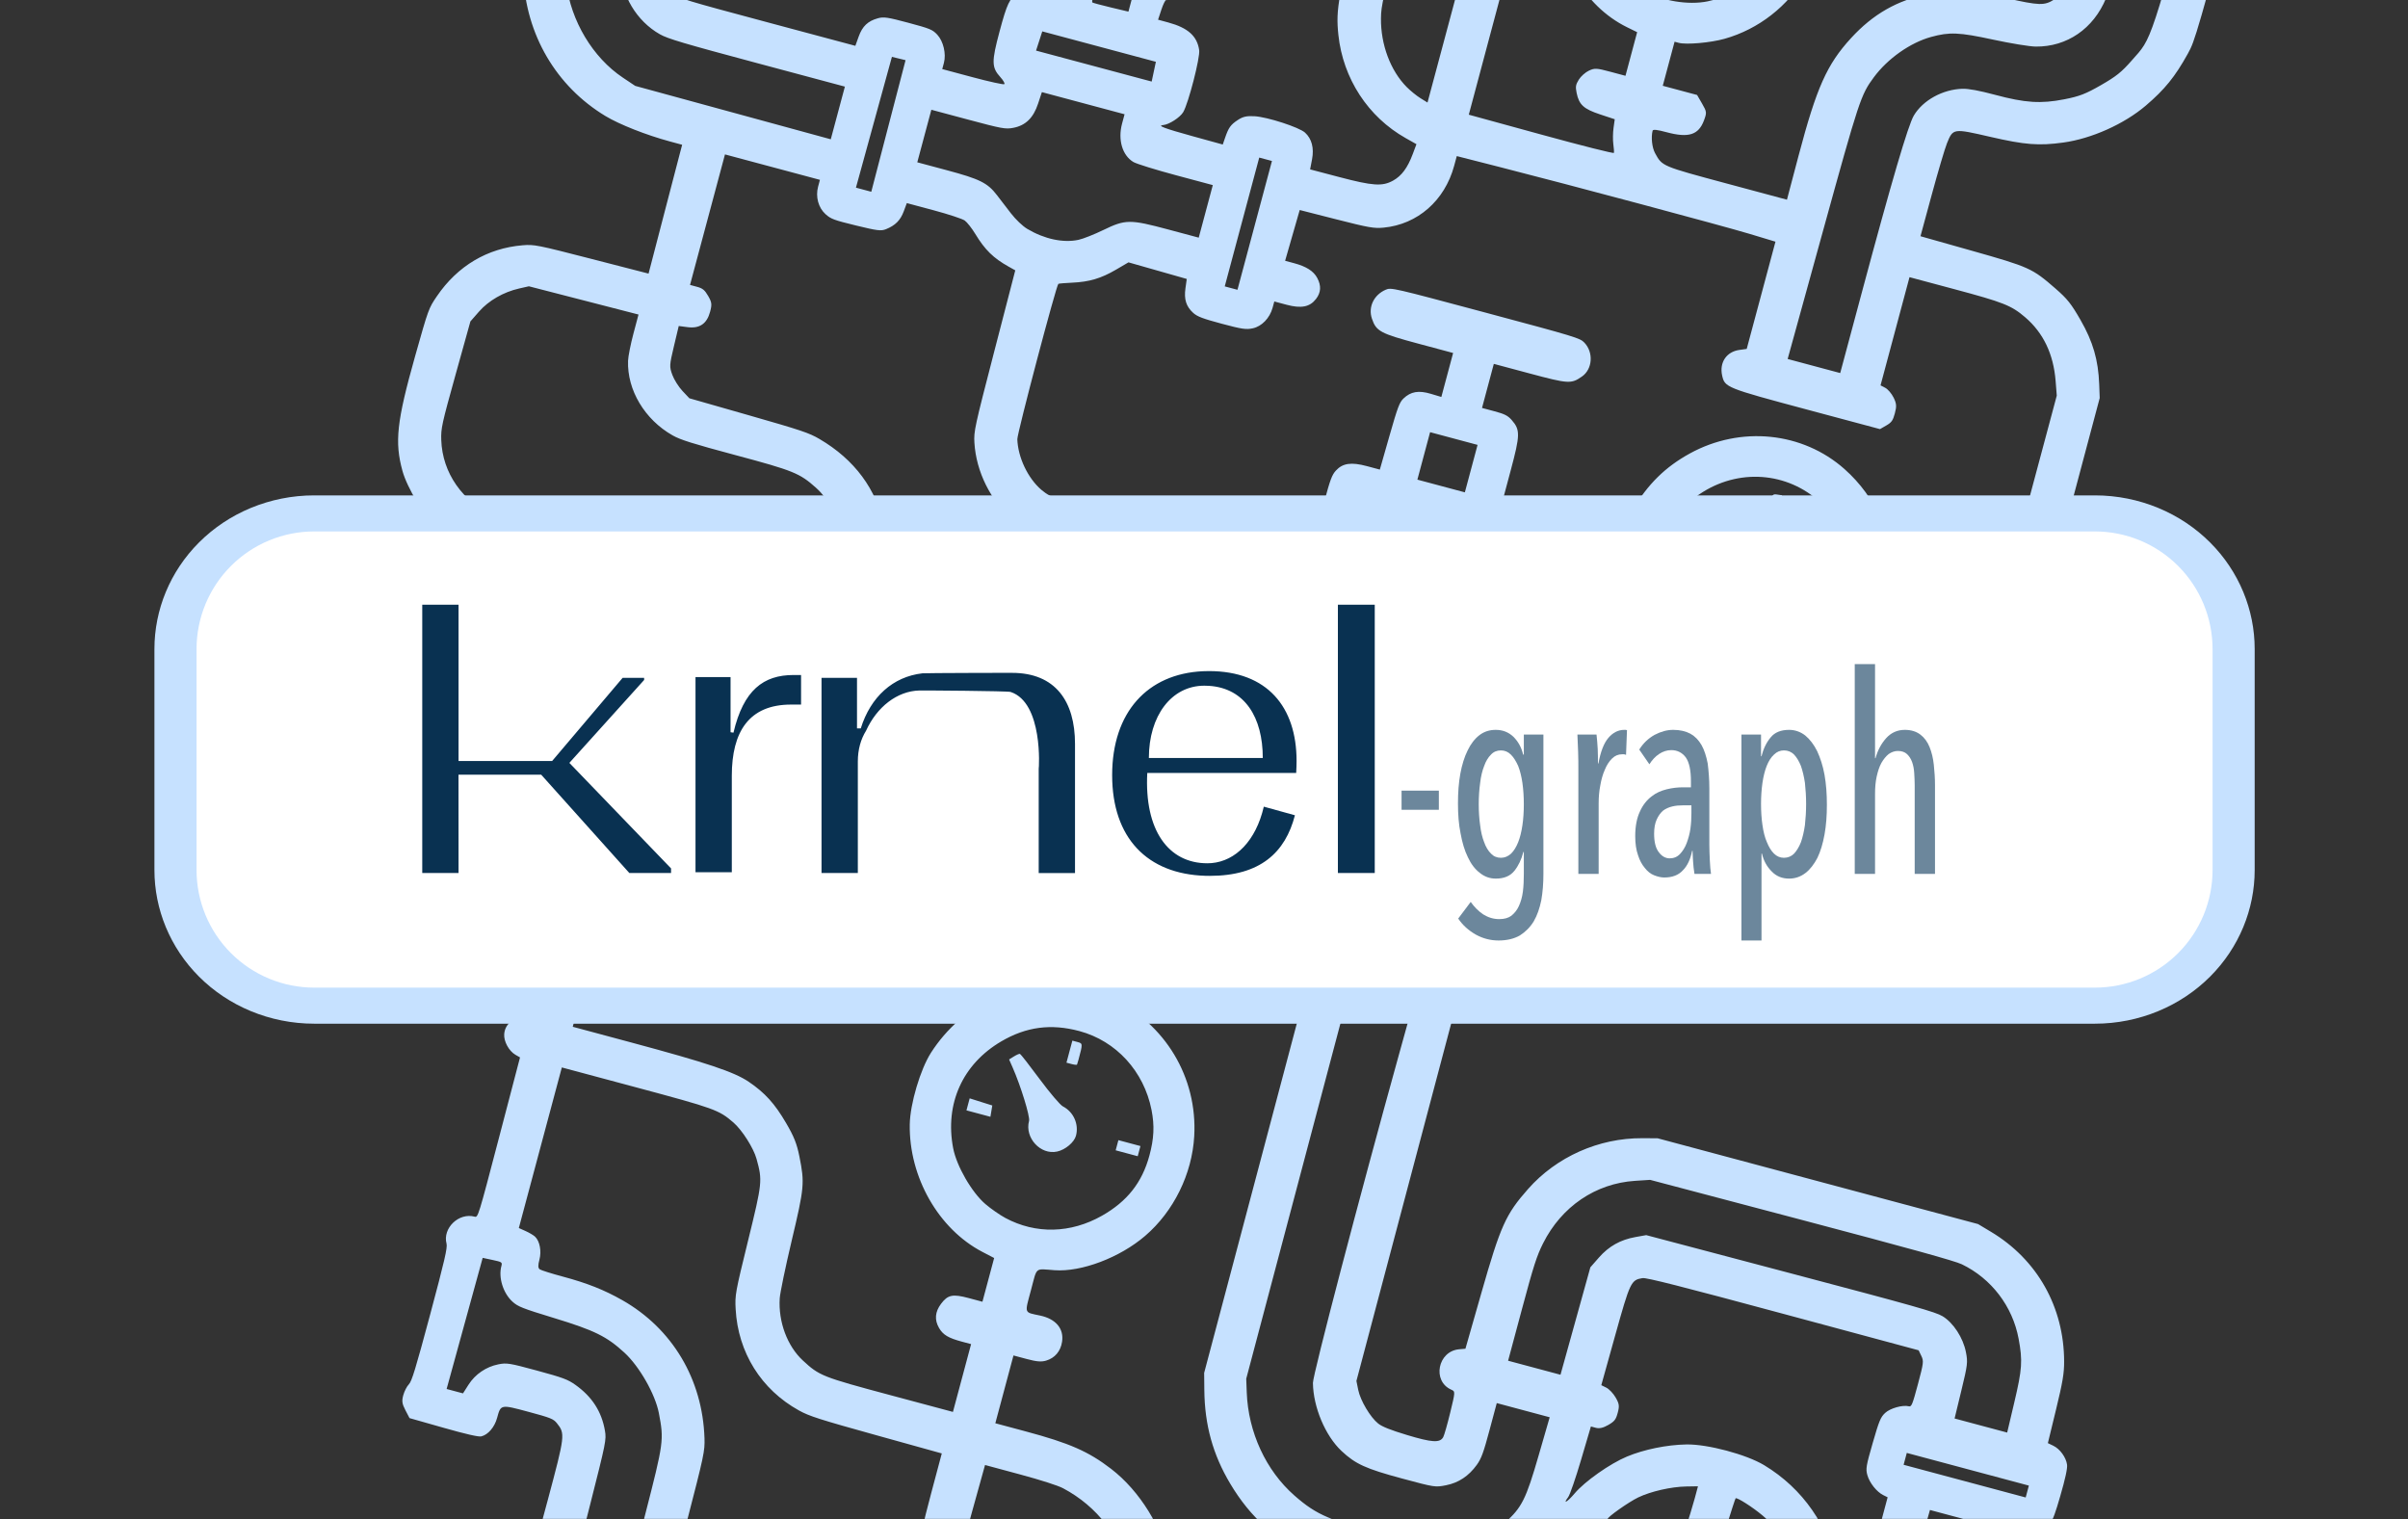 <?xml version="1.0" encoding="UTF-8" standalone="no"?>
<!DOCTYPE svg PUBLIC "-//W3C//DTD SVG 1.1//EN" "http://www.w3.org/Graphics/SVG/1.1/DTD/svg11.dtd">
<svg width="100%" height="100%" viewBox="0 0 2048 1292" version="1.1" xmlns="http://www.w3.org/2000/svg" xmlns:xlink="http://www.w3.org/1999/xlink" xml:space="preserve" xmlns:serif="http://www.serif.com/" style="fill-rule:evenodd;clip-rule:evenodd;stroke-linecap:round;stroke-linejoin:round;stroke-miterlimit:1.5;">
    <rect x="0" y="0" width="2048" height="1292" fill="#333333" stroke="none"/>
    <g id="Main-graphic" transform="matrix(1,0,0,0.841,0,0)">
        <rect x="0" y="0" width="2048" height="1536" style="fill:none;"/>
        <clipPath id="_clip1">
            <rect x="0" y="0" width="2048" height="1536"/>
        </clipPath>
        <g clip-path="url(#_clip1)">
            <g transform="matrix(-1.442,-0.459,-0.386,1.714,2767.57,-556.939)">
                <path d="M1032.8,1029.2C1032.47,1006.6 1032.45,1006.41 1029.66,1000.73C1026.11,993.504 1019.9,987.083 1013.47,984.002C1009.27,981.991 1006.5,981.533 996.218,981.157L983.968,980.708L983.968,983.361C983.968,986.859 981.419,992.837 978.671,995.783C974.047,1000.74 969.267,1002.26 958.469,1002.23C948.178,1002.2 942.712,1000.8 938.614,997.161C935.923,994.772 933.017,988.073 932.99,984.199L932.968,980.949L883.468,980.951L877.695,987.407C867.259,999.077 850.513,1004.82 834.789,1002.12C820.504,999.676 810.753,994.13 802.294,983.644C800.159,980.998 799.91,980.949 788.544,980.949L776.968,980.949L776.968,983.549C776.968,985.172 775.691,987.426 773.568,989.549C767.391,995.726 759.046,993.599 755.592,984.968L753.984,980.949L744.375,980.949C734.782,980.949 734.762,980.944 731.367,977.549C728.503,974.684 727.967,973.436 727.967,969.626C727.967,960.914 733.966,956.966 747.217,956.955L753.967,956.949L753.967,925.949L747.602,925.949C738.914,925.949 736.459,927.891 735.687,935.377C734.605,945.865 726.735,956.894 716.611,962.111C710.277,965.375 700.446,966.913 685.796,966.931L672.125,966.949L671.61,969.699C671.327,971.211 670.813,974.591 670.468,977.208C669.627,983.595 662.984,996.601 657.379,1002.83C651.443,1009.44 639.747,1017.2 631.792,1019.82C625.969,1021.73 622.922,1021.91 593.466,1022.07C563.629,1022.23 560.925,1022.09 553.466,1020.1C521.237,1011.48 499.2,985.88 496.036,953.373C495.558,948.465 495.238,887.749 495.325,818.453L495.482,692.453L497.792,684.953C501.866,671.727 507.47,662.455 517.465,652.399C525.098,644.721 527.909,642.639 535.965,638.703C551.816,630.957 553.42,630.694 587.715,630.218L617.965,629.798L617.881,605.125C617.834,591.555 617.472,577.856 617.076,574.683C615.939,565.575 615.899,565.558 594.18,564.798C573.973,564.092 566.198,562.648 553.196,557.185C538.22,550.893 522.41,538.044 513.215,524.693C505.174,513.017 501.365,504.466 497.741,489.953C495.647,481.566 495.613,479.798 495.199,356.953L494.78,232.453L489.669,229.953C481.099,225.761 480.517,224.313 480.143,206.265C479.925,195.745 480.209,189.777 481.023,187.814C482.631,183.932 487.259,180.176 491.392,179.401L494.759,178.769L495.215,159.111C495.586,143.108 496.073,137.965 497.834,131.453C505.949,101.436 527.664,79.266 557.232,70.808L565.465,68.453L754.465,68.453L762.965,70.68C786.864,76.942 807.398,93.564 818.275,115.453C826.87,132.751 828.006,139.754 828.669,179.548L829.22,212.643L832.562,213.852C844.112,218.028 842.899,235.455 830.931,237.274C828.48,237.646 828.462,237.728 828.175,250.051C828.016,256.872 828.123,263.408 828.412,264.576C829.339,268.316 833.726,269.218 848.696,268.748C858.391,268.443 863.567,267.836 866.193,266.694C871.459,264.404 879.383,256.672 882.132,251.142L884.464,246.452L885.007,27.952L908.861,27.952L909.162,60.702C909.937,144.844 909.364,249.472 908.105,253.952C904.39,267.186 893.532,281.198 882.356,287.186C872.733,292.341 866.374,293.403 844.963,293.429C825.603,293.452 825.422,293.433 819.755,290.649C813.232,287.446 808.645,282.253 805.856,274.912C804.286,270.779 803.964,267.208 803.964,253.941L803.964,237.952L772.75,237.952L773.201,260.702C773.715,286.573 774.792,291.799 781.818,302.524C786.623,309.859 790.731,313.783 798.464,318.424C809.94,325.312 814.323,326.117 843.48,326.696C878.039,327.381 886.392,326.226 901.746,318.64C921.06,309.097 936.458,290.602 943.134,268.926L945.435,261.453L945.723,144.703L946.01,27.953L970.018,27.953L969.451,264.453L966.804,273.953C961.486,293.041 952.61,308.136 938.804,321.569C922.548,337.385 905.078,346.121 882.963,349.493C872.066,351.155 832.682,351.467 818.765,350.002C797.104,347.723 775.934,335.737 763.286,318.593L758.963,312.733L758.963,321.736C758.963,361.003 733.052,395.532 695.398,406.444C677.138,411.736 660.192,411.59 642.769,405.991C621.065,399.017 601.003,381.651 591.63,361.723L588.464,354.993L584.137,354.973C580.658,354.957 579.229,355.535 576.84,357.924L573.87,360.894L574.17,416.174C574.488,474.727 574.481,474.644 579.281,479.799C583.807,484.661 586.424,485.277 605.964,486.085C627.748,486.987 636.076,488.766 649.464,495.381C665.518,503.313 676.818,514.516 685.407,531.016C694.79,549.041 697.055,563.284 696.922,603.41L696.836,629.365L732.15,629.337C770.844,629.306 770.387,629.37 776.294,623.156C778.76,620.561 780.864,615.147 780.94,611.205C780.957,610.306 778.703,609.955 772.931,609.955C760.05,609.955 755.034,606.748 754.191,597.974C753.733,593.207 753.899,592.784 757.719,588.963L761.728,584.955L781.963,584.955L781.963,558.955L779.501,558.955C775.022,558.955 762.016,554.214 754.904,549.989C737.551,539.68 724.77,522.745 719.362,502.897C716.948,494.036 716.946,473.911 719.358,464.955C726.449,438.63 747.704,417.374 773.963,410.347C782.875,407.962 802.11,407.968 810.905,410.359C836.307,417.262 856.274,435.911 864.542,460.455C868.18,471.253 869.041,488.955 866.494,500.572C860.195,529.302 837.282,552.677 810.213,557.989L803.963,559.215L803.963,584.955L812.886,584.955C821.014,584.955 822.082,585.184 824.868,587.529C826.55,588.944 828.443,591.825 829.074,593.931C830.05,597.189 829.941,598.323 828.342,601.543C825.267,607.733 822.093,609.382 812.146,609.955L803.463,610.455L802.843,615.455C802.501,618.205 801.489,622.197 800.593,624.327C799.696,626.457 798.963,628.599 798.963,629.088C798.963,629.596 817.257,629.865 841.713,629.716L884.463,629.455L884.505,565.955C884.547,502.692 884.556,502.424 886.86,494.222C893.57,470.339 912.398,455.128 939.351,451.816L948.661,450.672L949.252,428.564C949.997,400.666 951.942,390.911 959.943,374.951C969.497,355.891 987.463,338.93 1006.48,331.012C1021.56,324.737 1033.21,322.955 1059.19,322.955L1076.96,322.955L1076.96,282.955L1069.21,282.951C1063.29,282.948 1060.71,282.487 1058.26,280.996C1053.79,278.271 1051.62,273.67 1052.24,268.228C1053.08,260.751 1059.01,256.591 1068.15,257.062C1077.67,257.552 1076.96,258.559 1076.96,244.475C1076.96,230.34 1078.21,232.142 1066.9,229.963C1051.8,227.055 1032.82,213.38 1022.1,197.686C1010.02,180.012 1005.41,156.725 1009.8,135.591C1016.63,102.736 1042.39,77.823 1075.63,71.935C1084.37,70.387 1101.89,71.156 1110.46,73.464C1119.38,75.866 1133.63,83.153 1140.69,88.919C1152.48,98.553 1162.08,112.988 1166.98,128.456C1170.39,139.192 1170.92,159.686 1168.1,171.006C1160.81,200.152 1136.87,224.39 1109.32,230.521L1101.96,232.157L1101.96,257.956L1110,257.956C1119.52,257.956 1122.06,259.228 1124.45,265.219C1126.57,270.524 1125.76,275.007 1121.99,278.78C1118.78,281.989 1115.38,282.956 1107.34,282.956L1101.96,282.956L1101.96,322.956L1138.78,322.956C1179.17,322.956 1180.79,322.767 1192.2,316.728C1202.88,311.073 1211.38,299.099 1214.03,285.951C1214.64,282.928 1215.5,267.855 1215.94,252.455C1216.83,221.221 1217.24,218.828 1224.1,204.967C1227.4,198.288 1230.02,194.772 1236.4,188.467C1245.51,179.454 1252.46,174.973 1263,171.307C1272.47,168.012 1288.74,167.017 1333.71,166.981L1367.96,166.954L1367.96,157.423C1367.96,150.397 1367.41,146.256 1365.87,141.673C1361.31,128.115 1349.66,116.587 1335.52,111.633C1333.6,110.96 1314.41,110.353 1283.96,110.003L1235.46,109.445L1228.29,106.825C1213.57,101.454 1198.63,88.609 1192.12,75.745C1187.63,66.85 1186,57.841 1185.98,41.703L1185.96,27.953L1209.78,27.953L1210.12,43.203C1210.44,57.538 1210.63,58.796 1213.27,64.171C1217.09,71.951 1223.24,77.978 1231.5,82.048L1238.41,85.453L1336.46,86.47L1344.86,89.394C1361.93,95.336 1377.31,108.685 1384.87,124.135C1390.43,135.5 1391.96,142.243 1391.96,155.42L1391.96,166.466L1396.79,168.68C1402.74,171.409 1405.57,175.919 1404.59,181.119C1403.83,185.171 1399.51,189.714 1395.36,190.824L1392.46,191.598L1392.2,238.776C1391.94,285.695 1391.95,285.954 1393.99,285.954C1403.32,285.954 1410,297.019 1405.46,304.954C1404.29,307.003 1404.03,314.48 1404.03,346.454C1404.03,378.428 1404.29,385.904 1405.46,387.954C1406.25,389.329 1406.91,392.373 1406.93,394.719C1406.96,398.206 1406.34,399.664 1403.54,402.719L1400.12,406.454L1380.09,406.762C1366.63,406.969 1359.36,406.701 1357.95,405.948C1354.44,404.07 1351.97,398.926 1351.95,393.454C1351.92,385.395 1352.04,385.453 1335.56,385.463C1322.53,385.471 1320.81,385.678 1318.27,387.534C1312.1,392.066 1311.97,392.967 1311.96,431.204C1311.96,465.568 1311.99,465.954 1314.01,465.954C1322.06,465.954 1328.07,477.274 1324.04,484.818C1322.54,487.614 1317.2,490.945 1314.21,490.95C1312.01,490.954 1311.96,491.198 1311.99,502.204C1312.02,515.214 1312.98,520.416 1315.92,523.355C1317.86,525.3 1319.46,525.497 1337.74,526.042C1360.44,526.718 1366.76,527.953 1380.46,534.388C1403.09,545.012 1420.05,565.751 1427.14,591.454C1429.17,598.814 1429.38,602.167 1429.73,633.368C1430.14,670.308 1429.49,679.023 1425.29,692.318C1415.19,724.345 1390.96,748.297 1359.43,757.436C1350.48,760.029 1334.11,761.908 1320.21,761.938L1312.96,761.954L1312.94,767.204C1312.92,770.091 1312.81,787.165 1312.69,805.145L1312.46,837.836L1345.96,838.154C1378.09,838.46 1379.73,838.568 1385.96,840.801C1404.9,847.587 1418.72,861.755 1425.61,881.463C1428.38,889.362 1428.41,889.781 1428.77,917.792C1429.26,956.378 1427.48,967.952 1418.79,982.788C1413.76,991.353 1399.85,1004.77 1391.46,1009.13C1375.38,1017.49 1376.8,1017.3 1326.96,1017.91C1283.29,1018.44 1282.38,1018.5 1277.86,1020.72C1268.84,1025.17 1262.41,1033.74 1261.38,1042.7C1260.22,1052.82 1261.49,1051.95 1247.8,1051.95L1235.67,1051.95L1236.27,1044.2C1238.06,1021.37 1251.04,1004.9 1273.27,997.266L1281.46,994.453L1318.46,994.78C1339.85,994.969 1358,994.689 1361.46,994.118C1381.24,990.86 1396.56,977.962 1402.03,959.973C1403.96,953.602 1404.07,951.159 1403.78,921.786L1403.46,890.405L1400.18,883.745C1396.5,876.27 1389.61,869.391 1381.51,865.118L1376.46,862.455L1311.96,861.852L1311.94,873.153C1311.93,879.369 1311.46,886.428 1310.9,888.84C1307.16,905.094 1293.03,918.805 1275.32,923.37C1270.36,924.651 1263.19,924.954 1237.96,924.954C1203.75,924.954 1199.91,925.428 1188.84,931.017C1180,935.48 1170.63,944.817 1166.46,953.323C1164.54,957.245 1162.51,962.879 1161.96,965.841C1161.4,968.859 1160.96,988.977 1160.96,1011.59L1160.96,1051.95L1136.96,1051.95L1136.71,1022.21C1136.23,963.811 1136.65,960 1145.57,942.196C1155.2,922.967 1171.69,909.854 1193.97,903.707C1200.65,901.863 1205.29,901.573 1236.55,901.046L1271.63,900.455L1276.52,897.431C1279.2,895.768 1282.77,892.469 1284.44,890.1C1287.33,885.985 1287.48,885.262 1287.8,874.013L1288.13,862.234L1283.12,861.569C1276.23,860.655 1272.97,856.863 1272.97,849.778C1272.97,845.398 1273.4,844.318 1276.37,841.354C1279.13,838.593 1280.54,837.954 1283.87,837.954L1287.97,837.954L1287.97,760.954L1231.97,760.954L1231.97,764.994C1231.97,770.922 1228.72,776.529 1223.85,779.013C1220.16,780.895 1218.36,781.067 1205.43,780.777C1192.82,780.493 1190.78,780.208 1188.35,778.393C1183.8,774.991 1181.71,771.386 1181.2,766.029L1180.71,760.954L1164.9,760.954C1156.21,760.954 1147.83,761.429 1146.28,762.01C1144.73,762.591 1141.22,765.222 1138.47,767.857C1130.82,775.181 1124.96,778.49 1115.29,780.934L1111.12,781.989L1110.74,829.221C1110.37,874.471 1110.27,876.726 1108.19,882.953C1102.97,898.576 1090.84,912.358 1075.74,919.794C1071.19,922.036 1065.44,924.328 1062.97,924.887C1060.36,925.476 1042.76,925.915 1021.22,925.929L983.966,925.954L983.966,956.954L992.378,956.954C1008.87,956.954 1022.32,960.897 1033.15,968.905C1040.81,974.567 1046.79,981.695 1051.2,990.402C1056.56,1001 1057.17,1004.61 1057.69,1029.2L1058.18,1051.95L1033.13,1051.95L1032.8,1029.2ZM626.54,996.282C636.424,992.938 647.968,978.386 647.968,969.271C647.968,967.034 647.673,966.949 639.918,966.949C630.697,966.949 626.789,965.438 624.485,960.982C621.04,954.32 624.254,945.58 631.003,943.256C632.909,942.599 637.506,942.037 641.218,942.006L647.968,941.949L647.968,920.091L642.399,918.935C623.799,915.074 606.517,903.053 595.165,886.083C567.775,845.134 581.792,791.058 625.468,769.183C654.039,754.871 689.029,760.553 712.861,783.374C724.402,794.425 731.469,806.451 736.119,822.953C738.091,829.953 737.765,853.031 735.582,860.953C729.996,881.216 718.222,897.36 700.816,908.62C693.296,913.484 679.56,918.916 674.718,918.94L671.968,918.954L671.968,941.954L688.391,941.954C704.631,941.954 704.849,941.925 707.914,939.346C712.185,935.751 712.951,933.977 713.443,926.53C714.466,911.054 723.089,904.284 743.294,903.094L754.16,902.453L755.479,898.609C760.017,885.374 773.007,886.337 777.969,900.275L778.973,903.096L799.468,902.453L800.072,891.953L796.77,891.949C792.755,891.944 787.709,889.019 785.272,885.282C783.698,882.868 783.481,880.322 783.576,865.319C783.671,850.29 783.927,847.702 785.61,844.788C788.413,839.934 793.074,837.957 801.717,837.955L808.967,837.954L808.969,819.204C808.971,798.131 809.65,795.376 815.866,791.224C818.629,789.378 820.637,788.954 826.616,788.954L833.967,788.954L833.967,762.954L812.917,762.954C789.839,762.954 788.423,762.662 783.586,756.913C778.857,751.293 780.669,741.936 787.266,737.913C790.339,736.039 792.686,735.961 846.083,735.957C900.971,735.953 901.733,735.981 904.353,738.042C910.181,742.627 911.592,750.226 907.698,756.056C903.49,762.354 900.941,762.951 878.218,762.952L857.968,762.954L857.968,788.904L864.218,788.721C871.459,788.509 875.603,790.419 878.582,795.339C880.226,798.055 880.509,800.984 880.792,818.203L881.117,837.953L888.792,837.955C897.988,837.957 902.463,839.87 905.132,844.938C906.687,847.892 906.967,850.829 906.967,864.22C906.967,881.526 906.175,885.071 901.487,888.759C899.989,889.937 897.235,891.188 895.365,891.538C892,892.169 891.967,892.228 891.967,897.564L891.967,902.953L932.967,902.953L932.967,899.134C932.967,889.378 937.507,881.713 945.185,878.506C950.085,876.46 966.377,876.391 971.178,878.397C978.54,881.473 983.949,890.276 983.962,899.204L983.967,902.954L1015.72,902.934C1049.9,902.912 1057.59,902.283 1064.49,898.944C1073.6,894.534 1082.11,884.516 1085.1,874.675C1086.07,871.498 1086.37,784.022 1085.41,783.068C1085.16,782.811 1081.82,781.61 1078,780.399C1068.66,777.437 1062.73,773.798 1055.79,766.778L1049.99,760.906L1015.47,761.454L1014.81,766.841C1014.05,773.098 1011.71,776.748 1006.9,779.202C1004.12,780.616 1000.83,780.951 989.677,780.952C977.728,780.953 975.349,780.679 971.852,778.895C967.216,776.53 964.025,770.771 963.989,764.704L963.967,760.954L956.717,760.95C948.069,760.946 943.62,758.761 941.39,753.424C939.599,749.138 940.37,745.374 943.789,741.698C946.816,738.445 951.478,736.967 958.743,736.96L964.019,736.954L963.743,721.906L963.467,706.858L941.967,706.601C922.861,706.372 919.829,706.106 914.734,704.209C896.474,697.41 885.035,680.313 884.982,659.74L884.968,654.024L860.718,653.73C818.52,653.218 728.068,653.196 712.218,653.694L696.968,654.173L696.988,717.455L700.878,719.088C707.685,721.946 710.099,728.932 706.612,735.676C703.41,741.867 702.69,741.955 654.99,741.955L611.814,741.955L608.891,739.032C606.433,736.574 605.967,735.306 605.967,731.067C605.967,726.875 606.48,725.44 609.009,722.56C610.682,720.654 613.382,718.803 615.009,718.446L617.967,717.796L617.967,653.955L591.603,653.955C562.585,653.955 557.777,654.511 548.488,658.945C536.127,664.844 527.39,675.056 522.235,689.628L519.466,697.455L519.466,954.455L521.682,961.497C526.854,977.935 539.613,990.86 555.764,996.025C560.742,997.616 565.287,997.855 591.538,997.902C617.073,997.948 622.353,997.704 626.538,996.288L626.54,996.282ZM961.97,979.95L961.97,897.95L953.97,897.95L953.97,979.95L961.97,979.95ZM855.51,975.09C862.662,971.706 866.065,967.978 868.889,960.429C870.831,955.239 870.967,952.82 870.967,923.396L870.967,891.916L820.467,892.45L819.915,903.45C819.34,914.898 818.719,916.983 814.795,920.652C810.162,924.984 805.915,925.95 791.499,925.95L777.967,925.95L777.967,956.95L790.217,956.956C796.954,956.959 804.193,957.441 806.302,958.026C808.877,958.742 812.715,961.555 817.989,966.594C827.331,975.519 832.346,977.837 842.467,977.903C848.153,977.94 850.601,977.412 855.51,975.09L855.51,975.09ZM933.272,941.701L933.077,926.451L891.967,925.91L891.967,956.951L933.467,956.952L933.272,941.701ZM676.252,894.946C684.29,892.464 693.026,886.801 699.535,879.856C709.334,869.401 713.802,858.8 714.669,843.952C715.604,827.945 710.665,814.042 699.992,802.638C681.922,783.33 653.948,779.158 631.469,792.419C615.638,801.759 604.004,822.317 604.004,840.952C604.004,855.278 610.652,870.758 621.378,881.406C636.375,896.293 656.119,901.165 676.251,894.947L676.252,894.946ZM650.519,853.86C641.384,845.839 645.885,831.268 658.101,829.314C661.451,828.778 664.17,826.864 673.325,818.597C679.455,813.062 684.786,808.072 685.173,807.509C685.599,806.889 687.065,807.625 688.892,809.376L691.909,812.266L688.563,816.858C677.187,832.47 672.971,839.471 672.971,842.749C672.971,850.931 666.896,856.95 658.638,856.95C654.926,856.95 653.363,856.355 650.52,853.859L650.519,853.86ZM655.97,799.385L655.97,792.819L658.72,793.135C661.356,793.438 661.483,793.712 661.768,799.701L662.066,805.951L655.97,805.951L655.97,799.385ZM885.97,869.951L885.97,859.951L805.97,859.951L805.97,869.951L885.97,869.951ZM858.97,837.951L858.97,809.951L830.97,809.951L830.97,837.951L858.97,837.951ZM993.47,759.95L993.47,683.952L985.97,683.952L985.97,759.952L993.47,759.95ZM1110.6,757.407C1113.55,756.578 1118.38,753.945 1121.95,751.209C1125.38,748.593 1130.03,745.025 1132.3,743.281C1139.26,737.925 1144.07,736.952 1163.58,736.952L1180.97,736.952L1180.97,705.952L1159.29,705.952C1139.23,705.952 1137.27,705.792 1133.22,703.831C1126.77,700.711 1123.62,695.383 1123.13,686.813L1122.74,679.952L1073.97,679.952L1073.97,685.484C1073.97,695.05 1069.1,702.988 1062.03,704.953C1060.07,705.497 1048.68,705.944 1036.72,705.947L1014.97,705.953L1014.97,736.953L1032.79,736.953C1055.55,736.953 1057.98,737.622 1068.61,746.82C1072.98,750.606 1078.47,754.678 1080.81,755.869C1088.76,759.925 1099.64,760.487 1110.6,757.408L1110.6,757.407ZM1210.73,721.296L1210.47,682.64L1206.47,682.547L1202.47,682.453L1202.21,721.203L1201.94,759.953L1210.99,759.953L1210.73,721.296ZM1355.47,733.736C1375.01,727.1 1392.45,710.186 1400.63,689.942C1405.23,678.565 1405.97,671.259 1405.97,637.525C1405.97,609.694 1405.75,605.429 1404,598.562C1399.3,580.207 1387.03,564.927 1370.18,556.466C1360.21,551.456 1356.57,550.804 1334.47,550.062C1314.2,549.382 1313.28,549.261 1307.97,546.589C1300.48,542.817 1294.67,536.882 1291.33,529.57C1288.7,523.826 1288.5,522.459 1288.14,507.178L1287.76,490.903L1256.47,491.453L1256.84,508.453C1257.26,528.189 1258.88,536.167 1264.69,547.253C1269.21,555.866 1279.6,567.137 1287.29,571.773C1298.8,578.709 1305.28,580.19 1327.47,580.953C1343.37,581.499 1348.39,582.015 1351.97,583.467C1358.84,586.256 1364.71,590.627 1368.52,595.784C1374.52,603.916 1374.97,606.958 1374.97,639.044C1374.97,664.432 1374.75,668.481 1373.08,673.861C1368.44,688.751 1356.23,700.568 1341.51,704.4C1336.5,705.706 1327.34,705.952 1283.76,705.952L1231.97,705.952L1231.97,737.029L1347.47,736.453L1355.47,733.736ZM672.4,642.203C671.798,563.486 671.643,560.805 667.031,549.103C662.189,536.819 652.095,524.731 641.488,518.515C632.084,513.004 626.772,511.825 606.996,510.857C596.793,510.357 585.834,509.264 582.521,508.415C565.257,503.992 553.354,490.075 550.909,471.452C550.25,466.436 549.973,443.125 550.165,408.952C550.464,355.725 550.521,354.344 552.609,349.83C557.15,340.008 566.661,332.885 577.222,331.395L581.972,330.725L581.972,313.118L576.958,312.043C574.2,311.452 570.384,310.316 568.479,309.52C563.15,307.294 555.467,299.502 552.844,293.666C550.601,288.675 550.486,287.268 550.154,260.702L549.807,232.952L518.667,232.952L519.318,355.702C520.049,493.492 519.609,485.732 527.616,501.952C531.504,509.827 533.771,512.91 540.888,520.003C548.005,527.094 551.095,529.35 558.972,533.204C571.248,539.21 579.981,540.955 597.748,540.955C607.065,540.955 613.24,541.44 616.585,542.433C627.348,545.63 636.734,554.651 639.416,564.378C641.134,570.608 641.923,603.396 641.952,669.708L641.972,716.958L672.973,716.958L672.4,642.203ZM964.15,677.138C964.623,670.602 967.334,665.851 971.954,663.462C975.974,661.383 995.005,660.39 1002.17,661.885C1006.61,662.812 1008.54,663.838 1010.9,666.532C1014.1,670.165 1014.77,672.006 1015.2,678.297L1015.47,682.142L1033.43,682.005C1050.04,681.879 1054.55,681.419 1051.12,680.201C1047.98,679.084 1042.94,673.517 1042,670.121C1040.43,664.466 1040.69,637.554 1042.35,633.671C1045.54,626.202 1051.83,623.022 1063.47,622.979L1069.47,622.957L1069.13,616.955C1068.94,613.654 1068.39,610.953 1067.91,610.953C1064.11,610.953 1062.29,590.108 1065.54,583.825C1067.56,579.916 1072.37,577.953 1079.94,577.953L1085.97,577.953L1085.97,552.242L1079.22,551.605C1075.51,551.254 1062.21,550.964 1049.67,550.96C1024.4,550.952 1022.54,550.57 1018.93,544.655C1016.44,540.576 1016.34,532.841 1018.72,528.763C1019.68,527.113 1022.14,524.906 1024.18,523.858C1027.56,522.125 1030.35,521.95 1055.18,521.917L1082.47,521.881L1084.47,517.667C1087.14,512.05 1093.96,508.438 1099.98,509.455C1104.85,510.277 1109.73,514.138 1111.62,518.657L1113,521.953L1141.25,521.953C1166.83,521.953 1169.83,522.129 1172.99,523.805C1183.98,529.649 1183.69,545.095 1172.48,550.052C1168.36,551.876 1166.04,551.994 1139.51,551.734L1110.97,551.454L1110.97,577.954L1117.52,577.954C1121.38,577.954 1125.26,578.569 1126.96,579.448C1132.21,582.163 1132.97,584.325 1132.97,596.502C1132.97,607.052 1132.85,607.722 1130.47,609.954C1128.43,611.873 1127.97,613.25 1127.97,617.484L1127.97,622.665L1135.36,623.224C1143.21,623.818 1147.13,625.325 1150.65,629.109C1154.35,633.076 1154.97,636.494 1154.97,652.769C1154.97,670.688 1154.08,673.772 1147.75,677.851C1145.71,679.169 1144.27,680.632 1144.56,681.101C1144.85,681.57 1153.16,681.954 1163.03,681.954L1180.97,681.954L1180.97,678.27C1180.97,672.938 1184.48,666.425 1188.79,663.742C1192.17,661.642 1193.62,661.454 1206.47,661.454C1218.67,661.454 1220.91,661.711 1223.87,663.454C1229.02,666.488 1231.24,670.135 1231.76,676.413L1232.22,681.955L1284.13,681.955C1333.2,681.955 1336.26,681.85 1339.76,680.052C1344.45,677.646 1347.45,674.438 1349.42,669.723C1350.69,666.702 1350.97,661.225 1350.97,640.034C1350.97,622.527 1350.6,613.222 1349.82,611.516C1347.36,606.129 1345.12,605.561 1323.47,604.859C1300.7,604.119 1295.84,603.03 1280.81,595.297C1260.51,584.856 1244.6,565.982 1237.09,543.415C1233.3,532.01 1231.97,522.197 1231.97,505.501L1231.97,492.192L1227.68,491.112C1214.01,487.668 1214.58,468.995 1228.44,466.394L1231.85,465.754L1232.22,423.604C1232.56,383.349 1232.68,381.121 1234.82,374.045C1244.57,341.873 1268.67,318.41 1300.47,310.143C1311.92,307.166 1322.33,305.955 1336.46,305.955C1343.25,305.955 1349.52,305.682 1350.39,305.348C1351.52,304.915 1351.97,303.407 1351.98,300.098C1351.98,295.084 1354.53,289.795 1357.79,288.051C1358.85,287.483 1361.58,286.722 1363.85,286.359L1367.97,285.699L1367.97,190.955L1324.22,190.967C1277.77,190.98 1275.32,191.188 1265.44,195.97C1259.55,198.825 1250.59,207.05 1247.34,212.594C1240.83,223.705 1240.67,224.712 1239.95,258.956C1239.31,289.341 1239.2,290.739 1236.67,298.456C1228.97,321.925 1210.82,338.866 1186.97,344.835C1180.44,346.47 1174.48,346.76 1140.72,347.084L1101.98,347.456L1101.95,370.956C1101.9,406.842 1100.29,418.51 1093.47,432.088C1081.83,455.293 1059.42,471.283 1033.5,474.888C1029.28,475.476 1014.16,475.956 999.9,475.956L973.972,475.956L973.966,526.706C973.959,583.08 973.366,590.812 967.972,604.799C958.984,628.104 939.588,645.512 915.77,651.647L908.923,653.411L909.512,659.433C910.326,667.769 912.399,673.009 916.425,676.911C921.422,681.754 926.753,682.81 946.601,682.888L963.731,682.956L964.15,677.138ZM1131.77,652.203L1131.47,646.453L1064.47,646.453L1063.87,657.953L1132.07,657.953L1131.77,652.203ZM922.71,623.381C934.047,616.775 943.297,603.815 946.995,589.357C948.84,582.145 948.971,578.142 948.971,528.96C948.971,499.99 948.756,476.072 948.493,475.809C947.465,474.781 933.815,476.929 929.641,478.776C924.335,481.123 917.565,487.053 914.317,492.199C909.123,500.426 908.971,502.582 908.971,568.116L908.971,628.858L913.461,627.506C915.931,626.763 920.093,624.907 922.711,623.381L922.71,623.381ZM1108.97,611.394L1108.97,599.953L1086.97,599.953L1086.97,622.883L1097.22,623.168C1102.86,623.325 1107.81,623.314 1108.22,623.144C1108.63,622.974 1108.97,617.686 1108.97,611.394L1108.97,611.394ZM806.43,535.422C824.009,530.843 838.854,516.021 843.42,498.489C845.438,490.742 845.417,476.832 843.376,469.885C839.805,457.727 832.224,447.461 821.613,440.416C813.314,434.905 805.901,432.677 794.188,432.169C781.032,431.599 772.998,433.944 762.603,441.386C729.923,464.784 733.781,513.81 769.722,531.86C779.753,536.898 795.062,538.383 806.43,535.422L806.43,535.422ZM785.387,499.532C779.186,496.832 775.883,489.784 777.922,483.604C779.358,479.255 782.593,476.284 788.219,474.148C791.15,473.036 797.199,468.455 805.389,461.146L818.034,449.861L821.055,452.012C823.903,454.04 823.987,454.287 822.52,456.308C821.664,457.488 817.141,464.145 812.468,471.102C805.583,481.352 803.972,484.459 803.972,487.484C803.972,492.679 800.76,497.421 795.933,499.352C791.14,501.27 789.446,501.299 785.388,499.532L785.387,499.532ZM1287.97,427.453C1288.45,390.813 1288.55,389.28 1290.7,384.623C1295.35,374.531 1302.8,367.765 1313.73,363.702C1318.75,361.837 1321.66,361.563 1336.97,361.512C1353.29,361.457 1354.78,361.608 1359.15,363.761C1365.52,366.896 1370.45,372.632 1372.57,379.37L1374.33,384.953L1383.99,384.953L1383.73,346.203L1383.47,307.453L1377.72,307.153C1372.23,306.867 1371.97,306.963 1371.97,309.254C1371.97,316.01 1367.02,323.846 1360.66,327.151C1356.9,329.102 1354.26,329.406 1335.29,330.062C1311.28,330.892 1303.64,332.407 1291.51,338.738C1281.22,344.11 1268.4,357.082 1263.63,366.953C1256.8,381.06 1256.65,382.256 1256.21,424.789C1256,445.874 1256.07,463.773 1256.37,464.565C1256.83,465.749 1259.64,465.956 1272.19,465.729L1287.47,465.453L1287.97,427.453ZM1036.84,449.5C1039.79,448.714 1044.74,446.841 1047.84,445.339C1055.45,441.643 1066.78,430.248 1070.84,422.203C1076.41,411.177 1077.03,406.203 1076.73,375.229L1076.47,347.453L1055.97,347.487C1043.46,347.509 1033.38,348.001 1030.1,348.751C1008.42,353.72 990.541,367.567 981.43,386.452C975.236,399.292 973.968,406.846 973.968,430.91L973.968,450.952L1002.72,450.941C1024.44,450.932 1032.78,450.579 1036.84,449.5L1036.84,449.5ZM682.127,385.543C689.649,384.098 698.759,380.911 702.143,378.54C703.923,377.294 703.265,376.309 691.972,363.33C684.037,354.21 679.309,349.544 678.181,349.718C670.191,350.952 665.706,351.059 662.903,350.082C659.991,349.066 659.494,349.181 658.088,351.188C657.226,352.419 652.124,358.937 646.75,365.673L636.98,377.92L640.722,379.799C653.319,386.125 668.287,388.202 682.126,385.543L682.127,385.543ZM632.347,348.953C638.895,339.974 642.7,333.882 642.341,332.953C642.022,332.128 641.266,328.926 640.66,325.838L639.559,320.222L623.351,312.136C609.347,305.149 607.051,304.281 606.466,305.751C606.094,306.687 605.56,311.728 605.279,316.953C604.65,328.621 606.544,338.464 611.331,348.418C614.553,355.117 620.74,364.526 621.443,363.796C621.625,363.607 626.532,356.928 632.347,348.953L632.347,348.953ZM730.897,345.443C732.507,341.588 734.358,335.366 735.011,331.617C736.129,325.197 736.008,306.662 734.841,305.494C734.546,305.199 726.578,308.401 717.136,312.609C700.796,319.891 699.967,320.396 699.967,323.072C699.967,324.619 699.279,327.91 698.438,330.387L696.909,334.89L720.175,364.163L724.073,358.308C726.217,355.088 729.288,349.299 730.898,345.443L730.897,345.443ZM675.889,327.364C678.371,325.276 678.966,324.01 678.966,320.817C678.966,312.467 669.804,308.962 663.766,315C661.134,317.632 660.8,318.55 661.309,321.75C662.515,329.327 670.09,332.244 675.889,327.364L675.889,327.364ZM656.828,293.241L660.191,291.833L659.467,273.643C659.069,263.639 658.623,255.321 658.476,255.158C657.761,254.368 647.655,257.577 641.058,260.687C635.434,263.339 631.675,266.139 625.448,272.316C612.781,284.882 612.328,283.313 631.197,292.224L647.316,299.836L650.391,297.243C652.082,295.817 654.979,294.015 656.829,293.241L656.828,293.241ZM709.01,292.853C718.061,288.948 725.626,285.6 725.821,285.414C726.555,284.716 716.79,272.958 712.22,269.038C706.168,263.847 695.651,258.294 687.399,255.934L680.966,254.095L680.97,261.274C680.972,265.223 681.271,274.078 681.633,280.953L682.292,293.453L686.879,296.596C689.402,298.324 691.711,299.787 692.011,299.846C692.31,299.905 699.96,296.758 709.011,292.852L709.01,292.853ZM591.07,280.703C603.107,256.643 622.868,239.891 647.673,232.716C659.041,229.428 681.936,229.45 693.464,232.759C704.252,235.856 716,241.716 724.443,248.212C732.705,254.569 744.025,268.139 747.785,276.192C750.474,281.951 752.888,284.359 750.804,279.203C750.188,277.681 749.473,267.634 749.201,256.703L748.709,236.953L745.737,236.953C743.69,236.953 741.706,235.894 739.365,233.553C736.463,230.651 735.965,229.464 735.965,225.453C735.965,221.439 736.462,220.255 739.371,217.346C741.244,215.473 744.194,213.657 745.926,213.31L749.074,212.681L748.769,183.52C748.435,151.536 748.219,150.364 742.162,147.658C740.122,146.746 719.972,146.483 659.518,146.58L579.572,146.707L577.269,149.385C575.11,151.894 574.965,152.914 574.965,165.508C574.965,177.637 575.136,178.954 576.715,178.974C580.348,179.02 586.709,182.803 588.776,186.147C590.647,189.174 590.93,191.337 591.18,204.515C591.438,218.079 591.276,219.773 589.41,222.949C587.089,226.901 581.812,230.827 577.714,231.65L574.964,232.203L574.964,256.628C574.964,284.005 575.395,286.153 581.227,287.838C586.597,289.389 586.796,289.245 591.069,280.703L591.07,280.703ZM803.95,182.703C803.939,156.833 803.66,151.109 802.022,143.173C797.283,120.206 781.948,102.444 760.621,95.217L752.464,92.453L663.464,92.147C599.572,91.928 572.771,92.165 568.464,92.987C550.061,96.502 534.34,108.648 526.248,125.605C520.733,137.161 519.826,141.773 519.246,161.202L518.716,178.952L549.729,178.952L550.122,162.671C550.493,147.311 550.672,146.069 553.29,140.718C556.944,133.249 564.535,126.423 571.41,124.425C575.926,123.113 588.047,122.945 661.546,123.181L746.464,123.453L752.084,126.088C759.986,129.793 765.41,135.084 769.204,142.786L772.464,149.404L773.068,212.953L803.964,212.953L803.95,182.703ZM570.96,211.953L570.96,204.953L498.96,204.953L498.96,211.953L570.96,211.953ZM1101.7,208.451C1105.13,207.641 1110.99,205.528 1114.7,203.755C1123.94,199.348 1136.19,187.081 1140.72,177.697C1151.91,154.531 1147.91,130.037 1129.96,111.839C1118.38,100.099 1105.23,94.649 1088.5,94.655C1066.8,94.664 1047.05,107.284 1037.16,127.452C1033.15,135.634 1031.57,142.877 1031.61,152.952C1031.67,168.821 1037.09,181.397 1048.83,192.959C1063.46,207.37 1082.56,212.964 1101.7,208.45L1101.7,208.451ZM1082.97,164.255C1078.72,162.052 1074.95,156.66 1074.95,152.773C1074.95,145.973 1079.81,139.991 1086.5,138.544C1088.17,138.181 1095.71,132.974 1103.32,126.92C1110.9,120.888 1117.44,115.953 1117.85,115.953C1118.27,115.953 1119.6,117.004 1120.8,118.29L1123,120.626L1119.86,124.54C1112.66,133.516 1102.96,149 1102.96,151.519C1102.96,161.487 1091.6,168.724 1082.98,164.256L1082.97,164.255ZM1037.95,154.953L1037.95,148.953L1050.95,148.953L1050.95,154.953L1037.95,154.953ZM1125.14,151.703L1125.46,148.453L1138.96,147.862L1138.96,154.953L1124.83,154.953L1125.14,151.703ZM1084.86,113.453C1084.8,113.178 1084.76,111.828 1084.76,110.453C1084.76,100.995 1084.77,100.953 1087.95,100.953L1090.95,100.953L1090.95,113.953L1087.95,113.953C1086.31,113.953 1084.91,113.728 1084.86,113.453Z" style="fill:rgb(198,225,255);fill-rule:nonzero;"/>
            </g>
            <g transform="matrix(-1.442,-0.459,-0.386,1.714,2524.16,1380.08)">
                <path d="M1032.8,1029.2C1032.47,1006.6 1032.45,1006.41 1029.66,1000.73C1026.11,993.504 1019.9,987.083 1013.47,984.002C1009.27,981.991 1006.5,981.533 996.218,981.157L983.968,980.708L983.968,983.361C983.968,986.859 981.419,992.837 978.671,995.783C974.047,1000.74 969.267,1002.26 958.469,1002.23C948.178,1002.2 942.712,1000.8 938.614,997.161C935.923,994.772 933.017,988.073 932.99,984.199L932.968,980.949L883.468,980.951L877.695,987.407C867.259,999.077 850.513,1004.82 834.789,1002.12C820.504,999.676 810.753,994.13 802.294,983.644C800.159,980.998 799.91,980.949 788.544,980.949L776.968,980.949L776.968,983.549C776.968,985.172 775.691,987.426 773.568,989.549C767.391,995.726 759.046,993.599 755.592,984.968L753.984,980.949L744.375,980.949C734.782,980.949 734.762,980.944 731.367,977.549C728.503,974.684 727.967,973.436 727.967,969.626C727.967,960.914 733.966,956.966 747.217,956.955L753.967,956.949L753.967,925.949L747.602,925.949C738.914,925.949 736.459,927.891 735.687,935.377C734.605,945.865 726.735,956.894 716.611,962.111C710.277,965.375 700.446,966.913 685.796,966.931L672.125,966.949L671.61,969.699C671.327,971.211 670.813,974.591 670.468,977.208C669.627,983.595 662.984,996.601 657.379,1002.83C651.443,1009.44 639.747,1017.2 631.792,1019.82C625.969,1021.73 622.922,1021.91 593.466,1022.07C563.629,1022.23 560.925,1022.09 553.466,1020.1C521.237,1011.48 499.2,985.88 496.036,953.373C495.558,948.465 495.238,887.749 495.325,818.453L495.482,692.453L497.792,684.953C501.866,671.727 507.47,662.455 517.465,652.399C525.098,644.721 527.909,642.639 535.965,638.703C551.816,630.957 553.42,630.694 587.715,630.218L617.965,629.798L617.881,605.125C617.834,591.555 617.472,577.856 617.076,574.683C615.939,565.575 615.899,565.558 594.18,564.798C573.973,564.092 566.198,562.648 553.196,557.185C538.22,550.893 522.41,538.044 513.215,524.693C505.174,513.017 501.365,504.466 497.741,489.953C495.647,481.566 495.613,479.798 495.199,356.953L494.78,232.453L489.669,229.953C481.099,225.761 480.517,224.313 480.143,206.265C479.925,195.745 480.209,189.777 481.023,187.814C482.631,183.932 487.259,180.176 491.392,179.401L494.759,178.769L495.215,159.111C495.586,143.108 496.073,137.965 497.834,131.453C505.949,101.436 527.664,79.266 557.232,70.808L565.465,68.453L754.465,68.453L762.965,70.68C786.864,76.942 807.398,93.564 818.275,115.453C826.87,132.751 828.006,139.754 828.669,179.548L829.22,212.643L832.562,213.852C844.112,218.028 842.899,235.455 830.931,237.274C828.48,237.646 828.462,237.728 828.175,250.051C828.016,256.872 828.123,263.408 828.412,264.576C829.339,268.316 833.726,269.218 848.696,268.748C858.391,268.443 863.567,267.836 866.193,266.694C871.459,264.404 879.383,256.672 882.132,251.142L884.464,246.452L885.007,27.952L908.861,27.952L909.162,60.702C909.937,144.844 909.364,249.472 908.105,253.952C904.39,267.186 893.532,281.198 882.356,287.186C872.733,292.341 866.374,293.403 844.963,293.429C825.603,293.452 825.422,293.433 819.755,290.649C813.232,287.446 808.645,282.253 805.856,274.912C804.286,270.779 803.964,267.208 803.964,253.941L803.964,237.952L772.75,237.952L773.201,260.702C773.715,286.573 774.792,291.799 781.818,302.524C786.623,309.859 790.731,313.783 798.464,318.424C809.94,325.312 814.323,326.117 843.48,326.696C878.039,327.381 886.392,326.226 901.746,318.64C921.06,309.097 936.458,290.602 943.134,268.926L945.435,261.453L945.723,144.703L946.01,27.953L970.018,27.953L969.451,264.453L966.804,273.953C961.486,293.041 952.61,308.136 938.804,321.569C922.548,337.385 905.078,346.121 882.963,349.493C872.066,351.155 832.682,351.467 818.765,350.002C797.104,347.723 775.934,335.737 763.286,318.593L758.963,312.733L758.963,321.736C758.963,361.003 733.052,395.532 695.398,406.444C677.138,411.736 660.192,411.59 642.769,405.991C621.065,399.017 601.003,381.651 591.63,361.723L588.464,354.993L584.137,354.973C580.658,354.957 579.229,355.535 576.84,357.924L573.87,360.894L574.17,416.174C574.488,474.727 574.481,474.644 579.281,479.799C583.807,484.661 586.424,485.277 605.964,486.085C627.748,486.987 636.076,488.766 649.464,495.381C665.518,503.313 676.818,514.516 685.407,531.016C694.79,549.041 697.055,563.284 696.922,603.41L696.836,629.365L732.15,629.337C770.844,629.306 770.387,629.37 776.294,623.156C778.76,620.561 780.864,615.147 780.94,611.205C780.957,610.306 778.703,609.955 772.931,609.955C760.05,609.955 755.034,606.748 754.191,597.974C753.733,593.207 753.899,592.784 757.719,588.963L761.728,584.955L781.963,584.955L781.963,558.955L779.501,558.955C775.022,558.955 762.016,554.214 754.904,549.989C737.551,539.68 724.77,522.745 719.362,502.897C716.948,494.036 716.946,473.911 719.358,464.955C726.449,438.63 747.704,417.374 773.963,410.347C782.875,407.962 802.11,407.968 810.905,410.359C836.307,417.262 856.274,435.911 864.542,460.455C868.18,471.253 869.041,488.955 866.494,500.572C860.195,529.302 837.282,552.677 810.213,557.989L803.963,559.215L803.963,584.955L812.886,584.955C821.014,584.955 822.082,585.184 824.868,587.529C826.55,588.944 828.443,591.825 829.074,593.931C830.05,597.189 829.941,598.323 828.342,601.543C825.267,607.733 822.093,609.382 812.146,609.955L803.463,610.455L802.843,615.455C802.501,618.205 801.489,622.197 800.593,624.327C799.696,626.457 798.963,628.599 798.963,629.088C798.963,629.596 817.257,629.865 841.713,629.716L884.463,629.455L884.505,565.955C884.547,502.692 884.556,502.424 886.86,494.222C893.57,470.339 912.398,455.128 939.351,451.816L948.661,450.672L949.252,428.564C949.997,400.666 951.942,390.911 959.943,374.951C969.497,355.891 987.463,338.93 1006.48,331.012C1021.56,324.737 1033.21,322.955 1059.19,322.955L1076.96,322.955L1076.96,282.955L1069.21,282.951C1063.29,282.948 1060.71,282.487 1058.26,280.996C1053.79,278.271 1051.62,273.67 1052.24,268.228C1053.08,260.751 1059.01,256.591 1068.15,257.062C1077.67,257.552 1076.96,258.559 1076.96,244.475C1076.96,230.34 1078.21,232.142 1066.9,229.963C1051.8,227.055 1032.82,213.38 1022.1,197.686C1010.02,180.012 1005.41,156.725 1009.8,135.591C1016.63,102.736 1042.39,77.823 1075.63,71.935C1084.37,70.387 1101.89,71.156 1110.46,73.464C1119.38,75.866 1133.63,83.153 1140.69,88.919C1152.48,98.553 1162.08,112.988 1166.98,128.456C1170.39,139.192 1170.92,159.686 1168.1,171.006C1160.81,200.152 1136.87,224.39 1109.32,230.521L1101.96,232.157L1101.96,257.956L1110,257.956C1119.52,257.956 1122.06,259.228 1124.45,265.219C1126.57,270.524 1125.76,275.007 1121.99,278.78C1118.78,281.989 1115.38,282.956 1107.34,282.956L1101.96,282.956L1101.96,322.956L1138.78,322.956C1179.17,322.956 1180.79,322.767 1192.2,316.728C1202.88,311.073 1211.38,299.099 1214.03,285.951C1214.64,282.928 1215.5,267.855 1215.94,252.455C1216.83,221.221 1217.24,218.828 1224.1,204.967C1227.4,198.288 1230.02,194.772 1236.4,188.467C1245.51,179.454 1252.46,174.973 1263,171.307C1272.47,168.012 1288.74,167.017 1333.71,166.981L1367.96,166.954L1367.96,157.423C1367.96,150.397 1367.41,146.256 1365.87,141.673C1361.31,128.115 1349.66,116.587 1335.52,111.633C1333.6,110.96 1314.41,110.353 1283.96,110.003L1235.46,109.445L1228.29,106.825C1213.57,101.454 1198.63,88.609 1192.12,75.745C1187.63,66.85 1186,57.841 1185.98,41.703L1185.96,27.953L1209.78,27.953L1210.12,43.203C1210.44,57.538 1210.63,58.796 1213.27,64.171C1217.09,71.951 1223.24,77.978 1231.5,82.048L1238.41,85.453L1336.46,86.47L1344.86,89.394C1361.93,95.336 1377.31,108.685 1384.87,124.135C1390.43,135.5 1391.96,142.243 1391.96,155.42L1391.96,166.466L1396.79,168.68C1402.74,171.409 1405.57,175.919 1404.59,181.119C1403.83,185.171 1399.51,189.714 1395.36,190.824L1392.46,191.598L1392.2,238.776C1391.94,285.695 1391.95,285.954 1393.99,285.954C1403.32,285.954 1410,297.019 1405.46,304.954C1404.29,307.003 1404.03,314.48 1404.03,346.454C1404.03,378.428 1404.29,385.904 1405.46,387.954C1406.25,389.329 1406.91,392.373 1406.93,394.719C1406.96,398.206 1406.34,399.664 1403.54,402.719L1400.12,406.454L1380.09,406.762C1366.63,406.969 1359.36,406.701 1357.95,405.948C1354.44,404.07 1351.97,398.926 1351.95,393.454C1351.92,385.395 1352.04,385.453 1335.56,385.463C1322.53,385.471 1320.81,385.678 1318.27,387.534C1312.1,392.066 1311.97,392.967 1311.96,431.204C1311.96,465.568 1311.99,465.954 1314.01,465.954C1322.06,465.954 1328.07,477.274 1324.04,484.818C1322.54,487.614 1317.2,490.945 1314.21,490.95C1312.01,490.954 1311.96,491.198 1311.99,502.204C1312.02,515.214 1312.98,520.416 1315.92,523.355C1317.86,525.3 1319.46,525.497 1337.74,526.042C1360.44,526.718 1366.76,527.953 1380.46,534.388C1403.09,545.012 1420.05,565.751 1427.14,591.454C1429.17,598.814 1429.38,602.167 1429.73,633.368C1430.14,670.308 1429.49,679.023 1425.29,692.318C1415.19,724.345 1390.96,748.297 1359.43,757.436C1350.48,760.029 1334.11,761.908 1320.21,761.938L1312.96,761.954L1312.94,767.204C1312.92,770.091 1312.81,787.165 1312.69,805.145L1312.46,837.836L1345.96,838.154C1378.09,838.46 1379.73,838.568 1385.96,840.801C1404.9,847.587 1418.72,861.755 1425.61,881.463C1428.38,889.362 1428.41,889.781 1428.77,917.792C1429.26,956.378 1427.48,967.952 1418.79,982.788C1413.76,991.353 1399.85,1004.77 1391.46,1009.13C1375.38,1017.49 1376.8,1017.3 1326.96,1017.91C1283.29,1018.44 1282.38,1018.5 1277.86,1020.72C1268.84,1025.17 1262.41,1033.74 1261.38,1042.7C1260.22,1052.82 1261.49,1051.95 1247.8,1051.95L1235.67,1051.95L1236.27,1044.2C1238.06,1021.37 1251.04,1004.9 1273.27,997.266L1281.46,994.453L1318.46,994.78C1339.85,994.969 1358,994.689 1361.46,994.118C1381.24,990.86 1396.56,977.962 1402.03,959.973C1403.96,953.602 1404.07,951.159 1403.78,921.786L1403.46,890.405L1400.18,883.745C1396.5,876.27 1389.61,869.391 1381.51,865.118L1376.46,862.455L1311.96,861.852L1311.94,873.153C1311.93,879.369 1311.46,886.428 1310.9,888.84C1307.16,905.094 1293.03,918.805 1275.32,923.37C1270.36,924.651 1263.19,924.954 1237.96,924.954C1203.75,924.954 1199.91,925.428 1188.84,931.017C1180,935.48 1170.63,944.817 1166.46,953.323C1164.54,957.245 1162.51,962.879 1161.96,965.841C1161.4,968.859 1160.96,988.977 1160.96,1011.59L1160.96,1051.95L1136.96,1051.95L1136.71,1022.21C1136.23,963.811 1136.65,960 1145.57,942.196C1155.2,922.967 1171.69,909.854 1193.97,903.707C1200.65,901.863 1205.29,901.573 1236.55,901.046L1271.63,900.455L1276.52,897.431C1279.2,895.768 1282.77,892.469 1284.44,890.1C1287.33,885.985 1287.48,885.262 1287.8,874.013L1288.13,862.234L1283.12,861.569C1276.23,860.655 1272.97,856.863 1272.97,849.778C1272.97,845.398 1273.4,844.318 1276.37,841.354C1279.13,838.593 1280.54,837.954 1283.87,837.954L1287.97,837.954L1287.97,760.954L1231.97,760.954L1231.97,764.994C1231.97,770.922 1228.72,776.529 1223.85,779.013C1220.16,780.895 1218.36,781.067 1205.43,780.777C1192.82,780.493 1190.78,780.208 1188.35,778.393C1183.8,774.991 1181.71,771.386 1181.2,766.029L1180.71,760.954L1164.9,760.954C1156.21,760.954 1147.83,761.429 1146.28,762.01C1144.73,762.591 1141.22,765.222 1138.47,767.857C1130.82,775.181 1124.96,778.49 1115.29,780.934L1111.12,781.989L1110.74,829.221C1110.37,874.471 1110.27,876.726 1108.19,882.953C1102.97,898.576 1090.84,912.358 1075.74,919.794C1071.19,922.036 1065.44,924.328 1062.97,924.887C1060.36,925.476 1042.76,925.915 1021.22,925.929L983.966,925.954L983.966,956.954L992.378,956.954C1008.87,956.954 1022.32,960.897 1033.15,968.905C1040.81,974.567 1046.79,981.695 1051.2,990.402C1056.56,1001 1057.17,1004.61 1057.69,1029.2L1058.18,1051.95L1033.13,1051.95L1032.8,1029.2ZM626.54,996.282C636.424,992.938 647.968,978.386 647.968,969.271C647.968,967.034 647.673,966.949 639.918,966.949C630.697,966.949 626.789,965.438 624.485,960.982C621.04,954.32 624.254,945.58 631.003,943.256C632.909,942.599 637.506,942.037 641.218,942.006L647.968,941.949L647.968,920.091L642.399,918.935C623.799,915.074 606.517,903.053 595.165,886.083C567.775,845.134 581.792,791.058 625.468,769.183C654.039,754.871 689.029,760.553 712.861,783.374C724.402,794.425 731.469,806.451 736.119,822.953C738.091,829.953 737.765,853.031 735.582,860.953C729.996,881.216 718.222,897.36 700.816,908.62C693.296,913.484 679.56,918.916 674.718,918.94L671.968,918.954L671.968,941.954L688.391,941.954C704.631,941.954 704.849,941.925 707.914,939.346C712.185,935.751 712.951,933.977 713.443,926.53C714.466,911.054 723.089,904.284 743.294,903.094L754.16,902.453L755.479,898.609C760.017,885.374 773.007,886.337 777.969,900.275L778.973,903.096L799.468,902.453L800.072,891.953L796.77,891.949C792.755,891.944 787.709,889.019 785.272,885.282C783.698,882.868 783.481,880.322 783.576,865.319C783.671,850.29 783.927,847.702 785.61,844.788C788.413,839.934 793.074,837.957 801.717,837.955L808.967,837.954L808.969,819.204C808.971,798.131 809.65,795.376 815.866,791.224C818.629,789.378 820.637,788.954 826.616,788.954L833.967,788.954L833.967,762.954L812.917,762.954C789.839,762.954 788.423,762.662 783.586,756.913C778.857,751.293 780.669,741.936 787.266,737.913C790.339,736.039 792.686,735.961 846.083,735.957C900.971,735.953 901.733,735.981 904.353,738.042C910.181,742.627 911.592,750.226 907.698,756.056C903.49,762.354 900.941,762.951 878.218,762.952L857.968,762.954L857.968,788.904L864.218,788.721C871.459,788.509 875.603,790.419 878.582,795.339C880.226,798.055 880.509,800.984 880.792,818.203L881.117,837.953L888.792,837.955C897.988,837.957 902.463,839.87 905.132,844.938C906.687,847.892 906.967,850.829 906.967,864.22C906.967,881.526 906.175,885.071 901.487,888.759C899.989,889.937 897.235,891.188 895.365,891.538C892,892.169 891.967,892.228 891.967,897.564L891.967,902.953L932.967,902.953L932.967,899.134C932.967,889.378 937.507,881.713 945.185,878.506C950.085,876.46 966.377,876.391 971.178,878.397C978.54,881.473 983.949,890.276 983.962,899.204L983.967,902.954L1015.72,902.934C1049.9,902.912 1057.59,902.283 1064.49,898.944C1073.6,894.534 1082.11,884.516 1085.1,874.675C1086.07,871.498 1086.37,784.022 1085.41,783.068C1085.16,782.811 1081.82,781.61 1078,780.399C1068.66,777.437 1062.73,773.798 1055.79,766.778L1049.99,760.906L1015.47,761.454L1014.81,766.841C1014.05,773.098 1011.71,776.748 1006.9,779.202C1004.12,780.616 1000.83,780.951 989.677,780.952C977.728,780.953 975.349,780.679 971.852,778.895C967.216,776.53 964.025,770.771 963.989,764.704L963.967,760.954L956.717,760.95C948.069,760.946 943.62,758.761 941.39,753.424C939.599,749.138 940.37,745.374 943.789,741.698C946.816,738.445 951.478,736.967 958.743,736.96L964.019,736.954L963.743,721.906L963.467,706.858L941.967,706.601C922.861,706.372 919.829,706.106 914.734,704.209C896.474,697.41 885.035,680.313 884.982,659.74L884.968,654.024L860.718,653.73C818.52,653.218 728.068,653.196 712.218,653.694L696.968,654.173L696.988,717.455L700.878,719.088C707.685,721.946 710.099,728.932 706.612,735.676C703.41,741.867 702.69,741.955 654.99,741.955L611.814,741.955L608.891,739.032C606.433,736.574 605.967,735.306 605.967,731.067C605.967,726.875 606.48,725.44 609.009,722.56C610.682,720.654 613.382,718.803 615.009,718.446L617.967,717.796L617.967,653.955L591.603,653.955C562.585,653.955 557.777,654.511 548.488,658.945C536.127,664.844 527.39,675.056 522.235,689.628L519.466,697.455L519.466,954.455L521.682,961.497C526.854,977.935 539.613,990.86 555.764,996.025C560.742,997.616 565.287,997.855 591.538,997.902C617.073,997.948 622.353,997.704 626.538,996.288L626.54,996.282ZM961.97,979.95L961.97,897.95L953.97,897.95L953.97,979.95L961.97,979.95ZM855.51,975.09C862.662,971.706 866.065,967.978 868.889,960.429C870.831,955.239 870.967,952.82 870.967,923.396L870.967,891.916L820.467,892.45L819.915,903.45C819.34,914.898 818.719,916.983 814.795,920.652C810.162,924.984 805.915,925.95 791.499,925.95L777.967,925.95L777.967,956.95L790.217,956.956C796.954,956.959 804.193,957.441 806.302,958.026C808.877,958.742 812.715,961.555 817.989,966.594C827.331,975.519 832.346,977.837 842.467,977.903C848.153,977.94 850.601,977.412 855.51,975.09L855.51,975.09ZM933.272,941.701L933.077,926.451L891.967,925.91L891.967,956.951L933.467,956.952L933.272,941.701ZM676.252,894.946C684.29,892.464 693.026,886.801 699.535,879.856C709.334,869.401 713.802,858.8 714.669,843.952C715.604,827.945 710.665,814.042 699.992,802.638C681.922,783.33 653.948,779.158 631.469,792.419C615.638,801.759 604.004,822.317 604.004,840.952C604.004,855.278 610.652,870.758 621.378,881.406C636.375,896.293 656.119,901.165 676.251,894.947L676.252,894.946ZM650.519,853.86C641.384,845.839 645.885,831.268 658.101,829.314C661.451,828.778 664.17,826.864 673.325,818.597C679.455,813.062 684.786,808.072 685.173,807.509C685.599,806.889 687.065,807.625 688.892,809.376L691.909,812.266L688.563,816.858C677.187,832.47 672.971,839.471 672.971,842.749C672.971,850.931 666.896,856.95 658.638,856.95C654.926,856.95 653.363,856.355 650.52,853.859L650.519,853.86ZM655.97,799.385L655.97,792.819L658.72,793.135C661.356,793.438 661.483,793.712 661.768,799.701L662.066,805.951L655.97,805.951L655.97,799.385ZM885.97,869.951L885.97,859.951L805.97,859.951L805.97,869.951L885.97,869.951ZM858.97,837.951L858.97,809.951L830.97,809.951L830.97,837.951L858.97,837.951ZM993.47,759.95L993.47,683.952L985.97,683.952L985.97,759.952L993.47,759.95ZM1110.6,757.407C1113.55,756.578 1118.38,753.945 1121.95,751.209C1125.38,748.593 1130.03,745.025 1132.3,743.281C1139.26,737.925 1144.07,736.952 1163.58,736.952L1180.97,736.952L1180.97,705.952L1159.29,705.952C1139.23,705.952 1137.27,705.792 1133.22,703.831C1126.77,700.711 1123.62,695.383 1123.13,686.813L1122.74,679.952L1073.97,679.952L1073.97,685.484C1073.97,695.05 1069.1,702.988 1062.03,704.953C1060.07,705.497 1048.68,705.944 1036.72,705.947L1014.97,705.953L1014.97,736.953L1032.79,736.953C1055.55,736.953 1057.98,737.622 1068.61,746.82C1072.98,750.606 1078.47,754.678 1080.81,755.869C1088.76,759.925 1099.64,760.487 1110.6,757.408L1110.6,757.407ZM1210.73,721.296L1210.47,682.64L1206.47,682.547L1202.47,682.453L1202.21,721.203L1201.94,759.953L1210.99,759.953L1210.73,721.296ZM1355.47,733.736C1375.01,727.1 1392.45,710.186 1400.63,689.942C1405.23,678.565 1405.97,671.259 1405.97,637.525C1405.97,609.694 1405.75,605.429 1404,598.562C1399.3,580.207 1387.03,564.927 1370.18,556.466C1360.21,551.456 1356.57,550.804 1334.47,550.062C1314.2,549.382 1313.28,549.261 1307.97,546.589C1300.48,542.817 1294.67,536.882 1291.33,529.57C1288.7,523.826 1288.5,522.459 1288.14,507.178L1287.76,490.903L1256.47,491.453L1256.84,508.453C1257.26,528.189 1258.88,536.167 1264.69,547.253C1269.21,555.866 1279.6,567.137 1287.29,571.773C1298.8,578.709 1305.28,580.19 1327.47,580.953C1343.37,581.499 1348.39,582.015 1351.97,583.467C1358.84,586.256 1364.71,590.627 1368.52,595.784C1374.52,603.916 1374.97,606.958 1374.97,639.044C1374.97,664.432 1374.75,668.481 1373.08,673.861C1368.44,688.751 1356.23,700.568 1341.51,704.4C1336.5,705.706 1327.34,705.952 1283.76,705.952L1231.97,705.952L1231.97,737.029L1347.47,736.453L1355.47,733.736ZM672.4,642.203C671.798,563.486 671.643,560.805 667.031,549.103C662.189,536.819 652.095,524.731 641.488,518.515C632.084,513.004 626.772,511.825 606.996,510.857C596.793,510.357 585.834,509.264 582.521,508.415C565.257,503.992 553.354,490.075 550.909,471.452C550.25,466.436 549.973,443.125 550.165,408.952C550.464,355.725 550.521,354.344 552.609,349.83C557.15,340.008 566.661,332.885 577.222,331.395L581.972,330.725L581.972,313.118L576.958,312.043C574.2,311.452 570.384,310.316 568.479,309.52C563.15,307.294 555.467,299.502 552.844,293.666C550.601,288.675 550.486,287.268 550.154,260.702L549.807,232.952L518.667,232.952L519.318,355.702C520.049,493.492 519.609,485.732 527.616,501.952C531.504,509.827 533.771,512.91 540.888,520.003C548.005,527.094 551.095,529.35 558.972,533.204C571.248,539.21 579.981,540.955 597.748,540.955C607.065,540.955 613.24,541.44 616.585,542.433C627.348,545.63 636.734,554.651 639.416,564.378C641.134,570.608 641.923,603.396 641.952,669.708L641.972,716.958L672.973,716.958L672.4,642.203ZM964.15,677.138C964.623,670.602 967.334,665.851 971.954,663.462C975.974,661.383 995.005,660.39 1002.17,661.885C1006.61,662.812 1008.54,663.838 1010.9,666.532C1014.1,670.165 1014.77,672.006 1015.2,678.297L1015.47,682.142L1033.43,682.005C1050.04,681.879 1054.55,681.419 1051.12,680.201C1047.98,679.084 1042.94,673.517 1042,670.121C1040.43,664.466 1040.69,637.554 1042.35,633.671C1045.54,626.202 1051.83,623.022 1063.47,622.979L1069.47,622.957L1069.13,616.955C1068.94,613.654 1068.39,610.953 1067.91,610.953C1064.11,610.953 1062.29,590.108 1065.54,583.825C1067.56,579.916 1072.37,577.953 1079.94,577.953L1085.97,577.953L1085.97,552.242L1079.22,551.605C1075.51,551.254 1062.21,550.964 1049.67,550.96C1024.4,550.952 1022.54,550.57 1018.93,544.655C1016.44,540.576 1016.34,532.841 1018.72,528.763C1019.68,527.113 1022.14,524.906 1024.18,523.858C1027.56,522.125 1030.35,521.95 1055.18,521.917L1082.47,521.881L1084.47,517.667C1087.14,512.05 1093.96,508.438 1099.98,509.455C1104.85,510.277 1109.73,514.138 1111.62,518.657L1113,521.953L1141.25,521.953C1166.83,521.953 1169.83,522.129 1172.99,523.805C1183.98,529.649 1183.69,545.095 1172.48,550.052C1168.36,551.876 1166.04,551.994 1139.51,551.734L1110.97,551.454L1110.97,577.954L1117.52,577.954C1121.38,577.954 1125.26,578.569 1126.96,579.448C1132.21,582.163 1132.97,584.325 1132.97,596.502C1132.97,607.052 1132.85,607.722 1130.47,609.954C1128.43,611.873 1127.97,613.25 1127.97,617.484L1127.97,622.665L1135.36,623.224C1143.21,623.818 1147.13,625.325 1150.65,629.109C1154.35,633.076 1154.97,636.494 1154.97,652.769C1154.97,670.688 1154.08,673.772 1147.75,677.851C1145.71,679.169 1144.27,680.632 1144.56,681.101C1144.85,681.57 1153.16,681.954 1163.03,681.954L1180.97,681.954L1180.97,678.27C1180.97,672.938 1184.48,666.425 1188.79,663.742C1192.17,661.642 1193.62,661.454 1206.47,661.454C1218.67,661.454 1220.91,661.711 1223.87,663.454C1229.02,666.488 1231.24,670.135 1231.76,676.413L1232.22,681.955L1284.13,681.955C1333.2,681.955 1336.26,681.85 1339.76,680.052C1344.45,677.646 1347.45,674.438 1349.42,669.723C1350.69,666.702 1350.97,661.225 1350.97,640.034C1350.97,622.527 1350.6,613.222 1349.82,611.516C1347.36,606.129 1345.12,605.561 1323.47,604.859C1300.7,604.119 1295.84,603.03 1280.81,595.297C1260.51,584.856 1244.6,565.982 1237.09,543.415C1233.3,532.01 1231.97,522.197 1231.97,505.501L1231.97,492.192L1227.68,491.112C1214.01,487.668 1214.58,468.995 1228.44,466.394L1231.85,465.754L1232.22,423.604C1232.56,383.349 1232.68,381.121 1234.82,374.045C1244.57,341.873 1268.67,318.41 1300.47,310.143C1311.92,307.166 1322.33,305.955 1336.46,305.955C1343.25,305.955 1349.52,305.682 1350.39,305.348C1351.52,304.915 1351.97,303.407 1351.98,300.098C1351.98,295.084 1354.53,289.795 1357.79,288.051C1358.85,287.483 1361.58,286.722 1363.85,286.359L1367.97,285.699L1367.97,190.955L1324.22,190.967C1277.77,190.98 1275.32,191.188 1265.44,195.97C1259.55,198.825 1250.59,207.05 1247.34,212.594C1240.83,223.705 1240.67,224.712 1239.95,258.956C1239.31,289.341 1239.2,290.739 1236.67,298.456C1228.97,321.925 1210.82,338.866 1186.97,344.835C1180.44,346.47 1174.48,346.76 1140.72,347.084L1101.98,347.456L1101.95,370.956C1101.9,406.842 1100.29,418.51 1093.47,432.088C1081.83,455.293 1059.42,471.283 1033.5,474.888C1029.28,475.476 1014.16,475.956 999.9,475.956L973.972,475.956L973.966,526.706C973.959,583.08 973.366,590.812 967.972,604.799C958.984,628.104 939.588,645.512 915.77,651.647L908.923,653.411L909.512,659.433C910.326,667.769 912.399,673.009 916.425,676.911C921.422,681.754 926.753,682.81 946.601,682.888L963.731,682.956L964.15,677.138ZM1131.77,652.203L1131.47,646.453L1064.47,646.453L1063.87,657.953L1132.07,657.953L1131.77,652.203ZM922.71,623.381C934.047,616.775 943.297,603.815 946.995,589.357C948.84,582.145 948.971,578.142 948.971,528.96C948.971,499.99 948.756,476.072 948.493,475.809C947.465,474.781 933.815,476.929 929.641,478.776C924.335,481.123 917.565,487.053 914.317,492.199C909.123,500.426 908.971,502.582 908.971,568.116L908.971,628.858L913.461,627.506C915.931,626.763 920.093,624.907 922.711,623.381L922.71,623.381ZM1108.97,611.394L1108.97,599.953L1086.97,599.953L1086.97,622.883L1097.22,623.168C1102.86,623.325 1107.81,623.314 1108.22,623.144C1108.63,622.974 1108.97,617.686 1108.97,611.394L1108.97,611.394ZM806.43,535.422C824.009,530.843 838.854,516.021 843.42,498.489C845.438,490.742 845.417,476.832 843.376,469.885C839.805,457.727 832.224,447.461 821.613,440.416C813.314,434.905 805.901,432.677 794.188,432.169C781.032,431.599 772.998,433.944 762.603,441.386C729.923,464.784 733.781,513.81 769.722,531.86C779.753,536.898 795.062,538.383 806.43,535.422L806.43,535.422ZM785.387,499.532C779.186,496.832 775.883,489.784 777.922,483.604C779.358,479.255 782.593,476.284 788.219,474.148C791.15,473.036 797.199,468.455 805.389,461.146L818.034,449.861L821.055,452.012C823.903,454.04 823.987,454.287 822.52,456.308C821.664,457.488 817.141,464.145 812.468,471.102C805.583,481.352 803.972,484.459 803.972,487.484C803.972,492.679 800.76,497.421 795.933,499.352C791.14,501.27 789.446,501.299 785.388,499.532L785.387,499.532ZM1287.97,427.453C1288.45,390.813 1288.55,389.28 1290.7,384.623C1295.35,374.531 1302.8,367.765 1313.73,363.702C1318.75,361.837 1321.66,361.563 1336.97,361.512C1353.29,361.457 1354.78,361.608 1359.15,363.761C1365.52,366.896 1370.45,372.632 1372.57,379.37L1374.33,384.953L1383.99,384.953L1383.73,346.203L1383.47,307.453L1377.72,307.153C1372.23,306.867 1371.97,306.963 1371.97,309.254C1371.97,316.01 1367.02,323.846 1360.66,327.151C1356.9,329.102 1354.26,329.406 1335.29,330.062C1311.28,330.892 1303.64,332.407 1291.51,338.738C1281.22,344.11 1268.4,357.082 1263.63,366.953C1256.8,381.06 1256.65,382.256 1256.21,424.789C1256,445.874 1256.07,463.773 1256.37,464.565C1256.83,465.749 1259.64,465.956 1272.19,465.729L1287.47,465.453L1287.97,427.453ZM1036.84,449.5C1039.79,448.714 1044.74,446.841 1047.84,445.339C1055.45,441.643 1066.78,430.248 1070.84,422.203C1076.41,411.177 1077.03,406.203 1076.73,375.229L1076.47,347.453L1055.97,347.487C1043.46,347.509 1033.38,348.001 1030.1,348.751C1008.42,353.72 990.541,367.567 981.43,386.452C975.236,399.292 973.968,406.846 973.968,430.91L973.968,450.952L1002.72,450.941C1024.44,450.932 1032.78,450.579 1036.84,449.5L1036.84,449.5ZM682.127,385.543C689.649,384.098 698.759,380.911 702.143,378.54C703.923,377.294 703.265,376.309 691.972,363.33C684.037,354.21 679.309,349.544 678.181,349.718C670.191,350.952 665.706,351.059 662.903,350.082C659.991,349.066 659.494,349.181 658.088,351.188C657.226,352.419 652.124,358.937 646.75,365.673L636.98,377.92L640.722,379.799C653.319,386.125 668.287,388.202 682.126,385.543L682.127,385.543ZM632.347,348.953C638.895,339.974 642.7,333.882 642.341,332.953C642.022,332.128 641.266,328.926 640.66,325.838L639.559,320.222L623.351,312.136C609.347,305.149 607.051,304.281 606.466,305.751C606.094,306.687 605.56,311.728 605.279,316.953C604.65,328.621 606.544,338.464 611.331,348.418C614.553,355.117 620.74,364.526 621.443,363.796C621.625,363.607 626.532,356.928 632.347,348.953L632.347,348.953ZM730.897,345.443C732.507,341.588 734.358,335.366 735.011,331.617C736.129,325.197 736.008,306.662 734.841,305.494C734.546,305.199 726.578,308.401 717.136,312.609C700.796,319.891 699.967,320.396 699.967,323.072C699.967,324.619 699.279,327.91 698.438,330.387L696.909,334.89L720.175,364.163L724.073,358.308C726.217,355.088 729.288,349.299 730.898,345.443L730.897,345.443ZM675.889,327.364C678.371,325.276 678.966,324.01 678.966,320.817C678.966,312.467 669.804,308.962 663.766,315C661.134,317.632 660.8,318.55 661.309,321.75C662.515,329.327 670.09,332.244 675.889,327.364L675.889,327.364ZM656.828,293.241L660.191,291.833L659.467,273.643C659.069,263.639 658.623,255.321 658.476,255.158C657.761,254.368 647.655,257.577 641.058,260.687C635.434,263.339 631.675,266.139 625.448,272.316C612.781,284.882 612.328,283.313 631.197,292.224L647.316,299.836L650.391,297.243C652.082,295.817 654.979,294.015 656.829,293.241L656.828,293.241ZM709.01,292.853C718.061,288.948 725.626,285.6 725.821,285.414C726.555,284.716 716.79,272.958 712.22,269.038C706.168,263.847 695.651,258.294 687.399,255.934L680.966,254.095L680.97,261.274C680.972,265.223 681.271,274.078 681.633,280.953L682.292,293.453L686.879,296.596C689.402,298.324 691.711,299.787 692.011,299.846C692.31,299.905 699.96,296.758 709.011,292.852L709.01,292.853ZM591.07,280.703C603.107,256.643 622.868,239.891 647.673,232.716C659.041,229.428 681.936,229.45 693.464,232.759C704.252,235.856 716,241.716 724.443,248.212C732.705,254.569 744.025,268.139 747.785,276.192C750.474,281.951 752.888,284.359 750.804,279.203C750.188,277.681 749.473,267.634 749.201,256.703L748.709,236.953L745.737,236.953C743.69,236.953 741.706,235.894 739.365,233.553C736.463,230.651 735.965,229.464 735.965,225.453C735.965,221.439 736.462,220.255 739.371,217.346C741.244,215.473 744.194,213.657 745.926,213.31L749.074,212.681L748.769,183.52C748.435,151.536 748.219,150.364 742.162,147.658C740.122,146.746 719.972,146.483 659.518,146.58L579.572,146.707L577.269,149.385C575.11,151.894 574.965,152.914 574.965,165.508C574.965,177.637 575.136,178.954 576.715,178.974C580.348,179.02 586.709,182.803 588.776,186.147C590.647,189.174 590.93,191.337 591.18,204.515C591.438,218.079 591.276,219.773 589.41,222.949C587.089,226.901 581.812,230.827 577.714,231.65L574.964,232.203L574.964,256.628C574.964,284.005 575.395,286.153 581.227,287.838C586.597,289.389 586.796,289.245 591.069,280.703L591.07,280.703ZM803.95,182.703C803.939,156.833 803.66,151.109 802.022,143.173C797.283,120.206 781.948,102.444 760.621,95.217L752.464,92.453L663.464,92.147C599.572,91.928 572.771,92.165 568.464,92.987C550.061,96.502 534.34,108.648 526.248,125.605C520.733,137.161 519.826,141.773 519.246,161.202L518.716,178.952L549.729,178.952L550.122,162.671C550.493,147.311 550.672,146.069 553.29,140.718C556.944,133.249 564.535,126.423 571.41,124.425C575.926,123.113 588.047,122.945 661.546,123.181L746.464,123.453L752.084,126.088C759.986,129.793 765.41,135.084 769.204,142.786L772.464,149.404L773.068,212.953L803.964,212.953L803.95,182.703ZM570.96,211.953L570.96,204.953L498.96,204.953L498.96,211.953L570.96,211.953ZM1101.7,208.451C1105.13,207.641 1110.99,205.528 1114.7,203.755C1123.94,199.348 1136.19,187.081 1140.72,177.697C1151.91,154.531 1147.91,130.037 1129.96,111.839C1118.38,100.099 1105.23,94.649 1088.5,94.655C1066.8,94.664 1047.05,107.284 1037.16,127.452C1033.15,135.634 1031.57,142.877 1031.61,152.952C1031.67,168.821 1037.09,181.397 1048.83,192.959C1063.46,207.37 1082.56,212.964 1101.7,208.45L1101.7,208.451ZM1082.97,164.255C1078.72,162.052 1074.95,156.66 1074.95,152.773C1074.95,145.973 1079.81,139.991 1086.5,138.544C1088.17,138.181 1095.71,132.974 1103.32,126.92C1110.9,120.888 1117.44,115.953 1117.85,115.953C1118.27,115.953 1119.6,117.004 1120.8,118.29L1123,120.626L1119.86,124.54C1112.66,133.516 1102.96,149 1102.96,151.519C1102.96,161.487 1091.6,168.724 1082.98,164.256L1082.97,164.255ZM1037.95,154.953L1037.95,148.953L1050.95,148.953L1050.95,154.953L1037.95,154.953ZM1125.14,151.703L1125.46,148.453L1138.96,147.862L1138.96,154.953L1124.83,154.953L1125.14,151.703ZM1084.86,113.453C1084.8,113.178 1084.76,111.828 1084.76,110.453C1084.76,100.995 1084.77,100.953 1087.95,100.953L1090.95,100.953L1090.95,113.953L1087.95,113.953C1086.31,113.953 1084.91,113.728 1084.86,113.453Z" style="fill:rgb(198,225,255);fill-rule:nonzero;"/>
            </g>
            <g transform="matrix(1.168,0,0,1.189,-269.673,0)">
                <path d="M1756.31,452C1779.04,452 1800.83,462.54 1816.9,481.303C1832.97,500.065 1842,525.512 1842,552.045L1842,739.955C1842,766.488 1832.97,791.935 1816.9,810.697C1800.83,829.46 1779.04,840 1756.31,840L459.686,840C436.961,840 415.166,829.46 399.097,810.697C383.028,791.935 374,766.488 374,739.955L374,552.045C374,525.512 383.028,500.065 399.097,481.303C415.166,462.54 436.961,452 459.686,452L1756.31,452Z" style="fill:none;stroke:rgb(198,225,255);stroke-width:61.33px;"/>
                <path d="M1756.31,452C1779.04,452 1800.83,462.54 1816.9,481.303C1832.97,500.065 1842,525.512 1842,552.045L1842,739.955C1842,766.488 1832.97,791.935 1816.9,810.697C1800.83,829.46 1779.04,840 1756.31,840L459.686,840C436.961,840 415.166,829.46 399.097,810.697C383.028,791.935 374,766.488 374,739.955L374,552.045C374,525.512 383.028,500.065 399.097,481.303C415.166,462.54 436.961,452 459.686,452L1756.31,452Z" style="fill:white;"/>
            </g>
            <g transform="matrix(0.372,0,0,0.443,158.614,1639.28)">
                <g transform="matrix(4.013,0,0,4.013,533.222,-2337.74)">
                    <path d="M337.44,43.17L337.43,43.19C362.16,43.19 373.33,59.35 373.33,83.6L373.33,157.06L352.65,157.06L352.65,97.71C352.8,97.71 355.28,60.15 336.64,54.05C334.85,53.46 286.86,53.16 284.66,53.22C271.94,53.54 260.42,62.63 254.29,76.11C251.27,80.95 249.6,86.86 249.6,93.58L249.6,157.05L228.92,157.05L228.92,46.03L249.13,46.03L249.13,74.79L251.27,74.79C256.9,56.81 269.63,45.35 286.41,43.45C288.05,43.26 335.73,43.17 337.44,43.17ZM448.71,151.51C449.51,151.51 450.32,151.48 451.11,151.41C464.81,150.22 476.36,138.8 480.89,119.3L498.62,124.2C493.15,145.36 478.88,158.67 450.12,158.67C449.23,158.67 448.34,158.66 447.47,158.63C414.57,157.6 394.49,137.2 394.49,101.38C394.49,65.56 414.66,43.71 446.24,42.26C447.36,42.21 448.49,42.18 449.64,42.18C482.92,42.18 499.56,62.62 499.56,93.29C499.56,95.14 499.49,97.52 499.34,100.12L414.5,100.12C412.79,132.63 426.47,151.51 448.71,151.51ZM447.01,50.49C428.19,50.49 415.41,67.72 415.41,91.62L480.31,91.62C480.31,68.55 470.11,51.85 449.58,50.57C448.74,50.52 447.88,50.49 447.01,50.49ZM544.1,4.42L544.1,157.04L523.1,157.04L523.1,4.42L544.1,4.42ZM85.25,94.4L143.19,154.43L143.19,157.04L119.42,157.04L69.2,101.11L22.09,101.11L22.12,157.04L1.44,157.04L1.44,4.42L22.12,4.42L22.12,93.33L75.44,93.33L115.61,46.02L127.85,46.02L127.85,47.24L85.25,94.4ZM178.75,77.21C184.45,52.97 195.86,44.41 212.98,44.41L217.26,44.41L217.26,61.23L211.56,61.23C187.55,61.23 177.8,76.74 177.8,101.7L177.8,156.61L157.12,156.61L157.12,45.59L177.09,45.59L177.09,76.97L178.75,77.21Z" style="fill:rgb(9,49,81);"/>
                </g>
                <g transform="matrix(4.068,0,0,4.068,-10340.4,-6870.74)">
                    <g transform="matrix(132.656,0,0,155.719,3220,1269.72)">
                        <rect x="0.036" y="-0.3" width="0.158" height="0.069" style="fill:rgb(108,135,156);fill-rule:nonzero;"/>
                    </g>
                    <g transform="matrix(132.656,0,0,155.719,3250.51,1269.72)">
                        <path d="M0.324,-0.251C0.324,-0.278 0.322,-0.304 0.318,-0.328C0.314,-0.351 0.308,-0.372 0.3,-0.389C0.291,-0.406 0.281,-0.42 0.269,-0.43C0.257,-0.44 0.243,-0.445 0.227,-0.445C0.21,-0.445 0.196,-0.44 0.185,-0.43C0.173,-0.42 0.163,-0.406 0.156,-0.389C0.148,-0.372 0.142,-0.351 0.139,-0.328C0.135,-0.304 0.133,-0.278 0.133,-0.251C0.133,-0.224 0.135,-0.198 0.139,-0.175C0.142,-0.152 0.148,-0.131 0.156,-0.114C0.163,-0.097 0.173,-0.083 0.185,-0.073C0.196,-0.063 0.21,-0.058 0.227,-0.058C0.243,-0.058 0.257,-0.063 0.27,-0.073C0.282,-0.083 0.292,-0.097 0.3,-0.114C0.308,-0.131 0.314,-0.152 0.318,-0.175C0.322,-0.198 0.324,-0.224 0.324,-0.251ZM0.324,-0.502L0.407,-0.502L0.407,-0C0.407,0.034 0.404,0.066 0.398,0.095C0.391,0.124 0.381,0.149 0.366,0.171C0.351,0.192 0.331,0.209 0.307,0.222C0.282,0.234 0.252,0.24 0.217,0.24C0.183,0.24 0.151,0.233 0.121,0.219C0.09,0.204 0.065,0.185 0.046,0.161L0.099,0.101C0.114,0.119 0.131,0.134 0.152,0.146C0.173,0.157 0.195,0.163 0.22,0.163C0.241,0.163 0.258,0.159 0.271,0.151C0.284,0.142 0.295,0.131 0.303,0.116C0.311,0.101 0.317,0.084 0.32,0.064C0.323,0.044 0.324,0.023 0.324,-0L0.324,-0.079L0.322,-0.079C0.314,-0.052 0.301,-0.029 0.284,-0.011C0.266,0.008 0.24,0.017 0.205,0.017C0.18,0.017 0.157,0.01 0.137,-0.004C0.117,-0.017 0.1,-0.036 0.087,-0.06C0.073,-0.084 0.063,-0.113 0.056,-0.146C0.048,-0.179 0.045,-0.215 0.045,-0.254C0.045,-0.293 0.048,-0.328 0.055,-0.361C0.062,-0.393 0.072,-0.421 0.086,-0.445C0.099,-0.468 0.116,-0.487 0.136,-0.5C0.156,-0.513 0.179,-0.519 0.205,-0.519C0.234,-0.519 0.259,-0.511 0.28,-0.494C0.3,-0.477 0.314,-0.456 0.321,-0.43L0.324,-0.43L0.324,-0.502Z" style="fill:rgb(108,135,156);fill-rule:nonzero;"/>
                    </g>
                    <g transform="matrix(132.656,0,0,155.719,3314.19,1269.72)">
                        <path d="M0.16,-0.398C0.169,-0.44 0.183,-0.471 0.202,-0.49C0.221,-0.509 0.244,-0.519 0.269,-0.519C0.274,-0.519 0.278,-0.519 0.281,-0.518L0.277,-0.429C0.274,-0.43 0.272,-0.43 0.269,-0.431C0.266,-0.431 0.263,-0.431 0.26,-0.431C0.244,-0.431 0.23,-0.426 0.218,-0.416C0.205,-0.405 0.195,-0.392 0.187,-0.375C0.178,-0.358 0.172,-0.339 0.168,-0.319C0.163,-0.298 0.161,-0.276 0.161,-0.254L0.161,-0L0.075,-0L0.075,-0.375C0.075,-0.395 0.075,-0.417 0.074,-0.44C0.073,-0.463 0.072,-0.483 0.071,-0.502L0.152,-0.502C0.154,-0.485 0.156,-0.468 0.157,-0.45C0.158,-0.432 0.158,-0.415 0.158,-0.398L0.16,-0.398Z" style="fill:rgb(108,135,156);fill-rule:nonzero;"/>
                    </g>
                    <g transform="matrix(132.656,0,0,155.719,3351.06,1269.72)">
                        <path d="M0.289,-0C0.286,-0.015 0.284,-0.031 0.283,-0.046C0.282,-0.061 0.281,-0.074 0.281,-0.083L0.279,-0.083C0.272,-0.053 0.259,-0.029 0.24,-0.013C0.221,0.005 0.194,0.013 0.161,0.013C0.147,0.013 0.133,0.01 0.118,0.005C0.103,-0 0.09,-0.009 0.079,-0.021C0.067,-0.033 0.057,-0.048 0.05,-0.067C0.042,-0.086 0.038,-0.109 0.038,-0.136C0.038,-0.172 0.045,-0.202 0.058,-0.225C0.07,-0.248 0.087,-0.266 0.107,-0.279C0.126,-0.292 0.148,-0.3 0.172,-0.305C0.196,-0.31 0.219,-0.312 0.241,-0.312L0.274,-0.312L0.274,-0.334C0.274,-0.373 0.267,-0.402 0.252,-0.42C0.237,-0.437 0.216,-0.446 0.191,-0.446C0.172,-0.446 0.155,-0.441 0.139,-0.432C0.123,-0.423 0.109,-0.41 0.098,-0.395L0.055,-0.448C0.072,-0.471 0.093,-0.488 0.12,-0.501C0.147,-0.513 0.173,-0.519 0.199,-0.519C0.228,-0.519 0.252,-0.514 0.272,-0.505C0.291,-0.496 0.307,-0.482 0.319,-0.464C0.331,-0.446 0.339,-0.424 0.345,-0.398C0.349,-0.371 0.352,-0.341 0.352,-0.308L0.352,-0.105C0.352,-0.088 0.353,-0.069 0.354,-0.049C0.355,-0.028 0.357,-0.012 0.359,-0L0.289,-0ZM0.276,-0.247L0.239,-0.247C0.224,-0.247 0.209,-0.246 0.195,-0.243C0.18,-0.24 0.167,-0.235 0.156,-0.228C0.145,-0.22 0.136,-0.209 0.129,-0.196C0.122,-0.183 0.118,-0.166 0.118,-0.145C0.118,-0.114 0.125,-0.092 0.138,-0.078C0.151,-0.063 0.167,-0.056 0.184,-0.056C0.201,-0.056 0.216,-0.061 0.228,-0.072C0.239,-0.082 0.249,-0.095 0.256,-0.111C0.263,-0.127 0.269,-0.145 0.272,-0.164C0.275,-0.183 0.276,-0.201 0.276,-0.218L0.276,-0.247Z" style="fill:rgb(108,135,156);fill-rule:nonzero;"/>
                    </g>
                    <g transform="matrix(132.656,0,0,155.719,3406.11,1269.72)">
                        <path d="M0.156,-0.502L0.156,-0.424L0.158,-0.424C0.166,-0.451 0.179,-0.474 0.197,-0.492C0.214,-0.51 0.24,-0.519 0.275,-0.519C0.3,-0.519 0.323,-0.512 0.343,-0.499C0.363,-0.485 0.38,-0.466 0.394,-0.442C0.407,-0.418 0.418,-0.39 0.425,-0.357C0.432,-0.323 0.435,-0.288 0.435,-0.249C0.435,-0.21 0.432,-0.175 0.425,-0.142C0.418,-0.109 0.408,-0.081 0.395,-0.058C0.381,-0.035 0.364,-0.016 0.344,-0.003C0.324,0.01 0.301,0.017 0.275,0.017C0.246,0.017 0.221,0.009 0.201,-0.009C0.181,-0.026 0.167,-0.047 0.16,-0.073L0.158,-0.073L0.158,0.24L0.073,0.24L0.073,-0.502L0.156,-0.502ZM0.156,-0.252C0.156,-0.225 0.158,-0.199 0.162,-0.176C0.166,-0.152 0.172,-0.131 0.181,-0.114C0.189,-0.097 0.199,-0.083 0.211,-0.073C0.223,-0.063 0.237,-0.058 0.253,-0.058C0.27,-0.058 0.284,-0.063 0.296,-0.073C0.307,-0.083 0.317,-0.097 0.325,-0.114C0.332,-0.131 0.338,-0.152 0.342,-0.176C0.345,-0.199 0.347,-0.225 0.347,-0.252C0.347,-0.279 0.345,-0.304 0.342,-0.328C0.338,-0.351 0.332,-0.372 0.325,-0.389C0.317,-0.406 0.307,-0.42 0.296,-0.43C0.284,-0.44 0.27,-0.445 0.253,-0.445C0.237,-0.445 0.223,-0.44 0.211,-0.43C0.198,-0.42 0.188,-0.406 0.18,-0.389C0.172,-0.372 0.166,-0.351 0.162,-0.328C0.158,-0.304 0.156,-0.279 0.156,-0.252Z" style="fill:rgb(108,135,156);fill-rule:nonzero;"/>
                    </g>
                    <g transform="matrix(132.656,0,0,155.719,3469.79,1269.72)">
                        <path d="M0.159,-0L0.073,-0L0.073,-0.756L0.159,-0.756L0.159,-0.417L0.161,-0.417C0.17,-0.445 0.185,-0.469 0.206,-0.489C0.227,-0.509 0.254,-0.519 0.285,-0.519C0.312,-0.519 0.334,-0.513 0.351,-0.502C0.368,-0.491 0.381,-0.476 0.39,-0.457C0.399,-0.438 0.405,-0.417 0.408,-0.393C0.411,-0.369 0.413,-0.345 0.413,-0.32L0.413,-0L0.327,-0L0.327,-0.32C0.327,-0.334 0.326,-0.348 0.325,-0.363C0.324,-0.378 0.321,-0.391 0.316,-0.403C0.311,-0.415 0.303,-0.425 0.294,-0.432C0.285,-0.439 0.272,-0.443 0.256,-0.443C0.242,-0.443 0.229,-0.439 0.217,-0.432C0.205,-0.424 0.195,-0.413 0.186,-0.4C0.177,-0.386 0.171,-0.37 0.166,-0.351C0.161,-0.332 0.159,-0.311 0.159,-0.288L0.159,-0Z" style="fill:rgb(108,135,156);fill-rule:nonzero;"/>
                    </g>
                </g>
            </g>
        </g>
    </g>
</svg>
